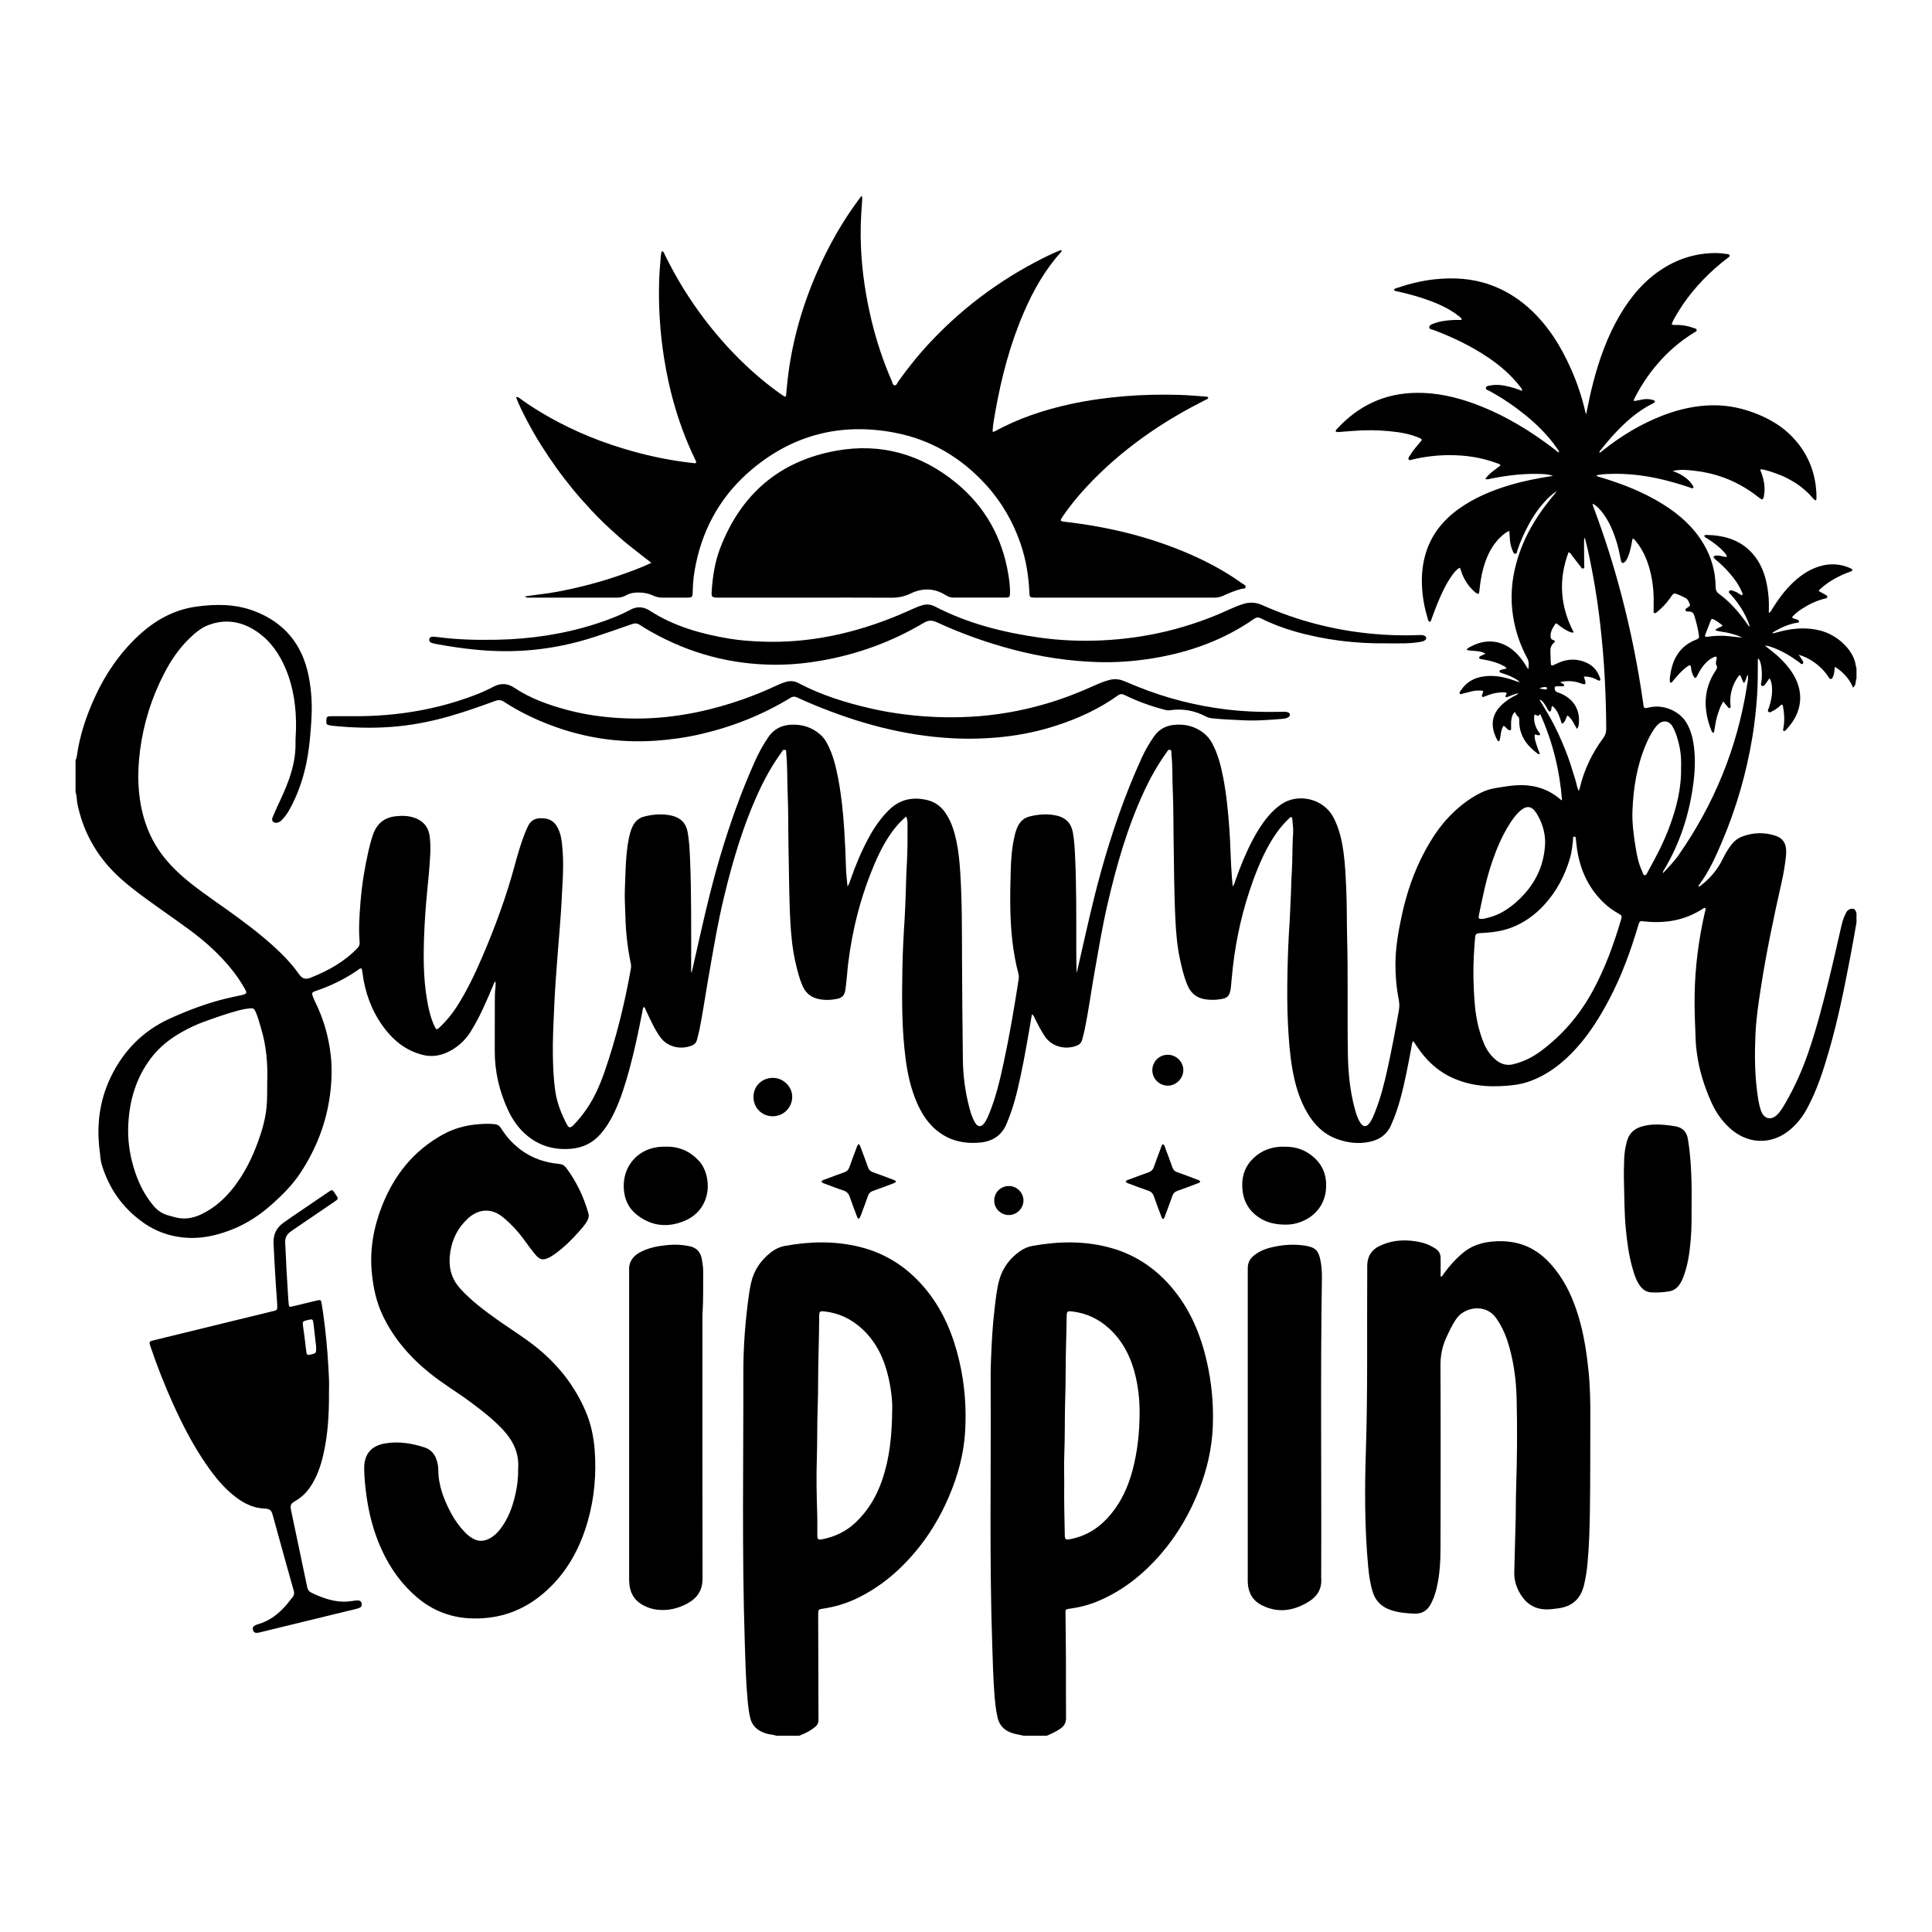 <?xml version="1.0" encoding="UTF-8"?>
<svg xmlns="http://www.w3.org/2000/svg" xmlns:xlink="http://www.w3.org/1999/xlink" version="1.1" id="Layer_1" x="0px" y="0px" width="2000px" height="2000px" viewBox="0 0 2000 2000" xml:space="preserve"> <g> <path fill-rule="evenodd" clip-rule="evenodd" d="M78.192,786.899c0.789-1.293,1.146-2.735,1.352-4.207 c2.981-21.644,9.924-42.083,19.025-61.829c10.915-23.678,25.496-44.806,44.591-62.669c17.088-15.986,36.755-27.026,60.223-30.257 c20.04-2.759,40.036-2.758,59.271,4.416c31.504,11.749,50.293,34.567,56.846,67.429c2.878,14.435,3.762,28.995,2.941,43.774 c-0.889,16.02-2.248,31.925-5.564,47.63c-3.52,16.642-9.152,32.515-17.474,47.384c-2.034,3.635-4.484,6.989-7.39,9.987 c-1.244,1.284-2.587,2.458-4.376,2.944c-1.821,0.494-3.611,0.402-4.986-0.976c-1.323-1.324-1.085-3.009-0.412-4.579 c1.577-3.678,3.147-7.361,4.837-10.987c4.329-9.27,8.685-18.521,12.075-28.197c4.297-12.266,7.06-24.776,6.77-37.871 c-0.103-4.735,0.425-9.483,0.51-14.211c0.382-21.388-2.303-42.329-10.632-62.226c-6.664-15.917-16.358-29.755-30.905-39.305 c-15.357-10.08-32.13-12.731-49.63-5.881c-7.552,2.957-13.681,8.29-19.449,13.868c-10.662,10.31-18.801,22.507-25.629,35.585 c-13.166,25.218-21.561,51.942-25.212,80.182c-1.565,12.101-2.221,24.233-1.532,36.382c1.521,26.956,8.994,51.924,25.876,73.49 c8.731,11.157,19.163,20.623,30.305,29.301c15.096,11.76,31.086,22.293,46.477,33.647c15.883,11.715,31.432,23.844,45.474,37.758 c6.423,6.363,12.448,13.109,17.649,20.559c3.599,5.156,6.743,6.314,12.623,3.969c18.055-7.2,34.848-16.451,48.393-30.801 c1.693-1.792,2.271-3.617,2.063-6.002c-1.202-13.787-0.215-27.533,0.883-41.281c1.433-17.913,4.279-35.597,8.254-53.113 c1.281-5.644,2.799-11.208,4.671-16.691c3.893-11.403,11.603-17.886,23.706-19.162c6.578-0.693,13.035-0.569,19.322,1.65 c8.898,3.141,14.327,9.326,15.628,18.73c0.915,6.609,0.935,13.248,0.575,19.953c-0.67,12.589-1.914,25.119-3.152,37.649 c-1.546,15.639-2.639,31.314-3.191,47.003c-0.905,25.669-0.583,51.302,5.383,76.513c1.332,5.646,3.125,11.14,5.639,16.367 c1.537,3.2,2.272,3.332,4.83,0.921c6.825-6.433,12.819-13.563,17.89-21.476c10.517-16.414,18.896-33.927,26.548-51.795 c13.14-30.694,24.71-61.958,33.422-94.234c3.014-11.162,6.219-22.28,10.4-33.077c1.121-2.898,2.369-5.763,3.781-8.53 c2.506-4.914,6.607-7.408,12.15-7.599c9.965-0.345,15.912,3.51,19.637,12.77c1.793,4.451,2.589,9.14,3.104,13.848 c1.512,13.891,1.412,27.815,0.486,41.743c-0.422,6.358-0.596,12.729-0.972,19.091c-1.151,19.53-2.92,39.007-4.42,58.508 c-1.263,16.396-2.468,32.8-3.174,49.242c-0.726,16.883-1.679,33.759-1.376,50.659c0.226,12.59,0.752,25.187,2.665,37.667 c1.797,11.719,6.189,22.55,11.585,33.006c2.16,4.185,3.629,4.511,6.989,1.211c5.192-5.102,9.637-10.859,13.764-16.857 c8.229-11.957,13.896-25.166,18.615-38.785c12.019-34.674,20.7-70.212,27.132-106.32c0.348-1.951,0.284-3.772-0.123-5.698 c-3.511-16.58-5.226-33.35-5.615-50.295c-0.205-8.741-0.874-17.48-0.487-26.222c0.776-17.604,0.627-35.288,4.133-52.681 c0.824-4.081,1.843-8.1,3.606-11.888c2.505-5.387,6.416-9.294,12.279-10.763c9.452-2.368,19.012-3.129,28.608-0.889 c9.163,2.139,14.743,7.816,16.406,17.169c1.69,9.513,2.102,19.15,2.495,28.767c1.452,35.863,1.086,71.748,1.112,107.628 c0.003,2.814,0,5.626,0,9.121c1.033-1.654,1.132-2.918,1.408-4.133c8.817-38.735,17.079-77.615,28.403-115.723 c10.06-33.847,21.785-67.118,36.291-99.352c3.897-8.663,8.419-16.996,13.813-24.847c5.837-8.497,14.017-12.477,24.135-12.833 c10.961-0.385,20.77,2.654,29.193,9.854c3.212,2.746,5.65,6.046,7.604,9.757c5.866,11.157,8.886,23.228,11.233,35.487 c3.377,17.637,5.225,35.462,6.365,53.376c0.847,13.314,1.496,26.63,1.845,39.968c0.159,6.05,0.967,12.082,1.549,18.963 c1.932-2.621,2.472-5.015,3.251-7.265c5.111-14.735,11.126-29.083,18.549-42.806c5.806-10.734,12.596-20.731,21.439-29.318 c11.186-10.86,24.304-13.436,39.024-10.031c8.177,1.892,14.522,6.501,19.216,13.427c6.287,9.276,9.344,19.795,11.549,30.589 c2.109,10.323,3.033,20.798,3.708,31.316c1.971,30.654,1.649,61.342,1.821,92.027c0.188,33.802,0.409,67.606,0.871,101.405 c0.235,17.244,2.503,34.277,7.04,50.96c1.323,4.872,2.859,9.676,5.438,14.063c2.947,5.013,6.513,5.169,9.945,0.404 c2.007-2.782,3.372-5.913,4.663-9.078c6.929-16.958,11.162-34.685,15.015-52.522c6.197-28.698,11.086-57.629,15.59-86.633 c0.326-2.096,0.354-4.069-0.19-6.138c-5.812-22.066-7.963-44.559-8.393-67.333c-0.249-13.345,0.045-26.67,0.434-39.988 c0.354-12.135,1.288-24.276,4.198-36.151c0.813-3.321,1.812-6.56,3.397-9.617c2.528-4.879,6.352-8.253,11.651-9.605 c9.441-2.409,19.006-3.155,28.604-0.91c9.155,2.141,14.683,7.799,16.425,17.154c1.64,8.78,2.032,17.67,2.419,26.543 c1.311,29.929,1.182,59.882,1.156,89.833c-0.011,9.784-0.003,19.569,0.427,29.436c1.178-5.143,2.365-10.285,3.537-15.43 c6.71-29.485,13.173-59.036,21.236-88.189c11.279-40.778,24.95-80.724,42.569-119.243c3.579-7.828,7.878-15.268,12.85-22.326 c4.844-6.875,11.548-10.677,19.675-11.671c11.304-1.381,21.813,0.97,31.081,7.951c4.11,3.098,7.211,6.982,9.596,11.512 c5.732,10.89,8.718,22.672,11.05,34.621c3.406,17.479,5.125,35.166,6.435,52.921c1.225,16.562,1.28,33.173,2.565,49.724 c0.25,3.231,0.584,6.456,0.951,10.522c1.783-2.557,2.25-4.858,3.007-6.996c4.988-14.138,10.667-27.981,17.641-41.268 c4.629-8.82,9.917-17.208,16.375-24.826c3.763-4.436,7.979-8.387,12.723-11.73c17.699-12.475,44.017-6.232,54.248,12.801 c6.064,11.282,8.862,23.541,10.626,36.07c1.817,12.928,2.288,25.959,2.895,38.994c0.766,16.453,0.458,32.909,0.892,49.356 c1.064,40.323,0.116,80.655,0.788,120.979c0.317,19.028,2.111,37.873,7.053,56.32c1.268,4.731,2.688,9.42,5.13,13.709 c3.499,6.141,7.376,6.156,11.199,0.083c1.906-3.029,3.247-6.327,4.57-9.63c5.921-14.78,9.783-30.164,13.194-45.665 c4.395-19.979,8.168-40.081,11.694-60.234c0.682-3.888,0.486-7.629-0.26-11.439c-2.399-12.26-3.445-24.627-3.331-37.132 c0.152-16.41,2.951-32.458,6.337-48.411c5.012-23.609,12.652-46.315,24.157-67.623c6.934-12.841,14.861-25.078,24.972-35.584 c9.684-10.06,20.579-18.81,33.26-25.015c4.682-2.291,9.604-3.816,14.781-4.672c7.608-1.257,15.229-2.651,22.912-2.982 c15.93-0.685,30.554,3.285,43.074,13.625c0.685,0.565,1.352,1.153,2.037,1.714c0.098,0.08,0.271,0.068,0.923,0.212 c-2.438-31.069-9.738-60.679-22.635-89.284c-1.054,1.284-1.604,2.576-3.483,1.475c-2.27-1.332-2.668-0.952-2.779,1.657 c-0.234,5.367,1.358,10.216,4.212,14.726c0.741,1.173,2.213,2.051,1.871,3.792c-1.833,1.194-3.408-0.759-5.435-0.287 c-0.515,3.53,0.713,6.865,1.708,10.168c1.001,3.322,2.382,6.529,3.584,9.75c-1.474,0.628-2.137-0.104-2.81-0.607 c-11.415-8.514-18.803-19.231-18.546-34.096c0.029-1.653-0.079-3.066-1.633-4.298c-1.188-0.942-1.796-2.613-2.916-4.358 c-2.651,2.559-3.358,5.686-3.72,8.856c-0.265,2.344-0.074,4.737-0.138,7.107c-0.028,0.988,0.412,2.243-0.719,2.818 c-1.305,0.663-2.178-0.485-3.123-1.144c-1.321-0.921-2.038-2.543-3.971-3.326c-3.37,4.768-2.631,10.716-4.331,15.819 c-1.626,0.477-1.961-0.729-2.408-1.568c-7.063-13.269-6.311-26.109,5.914-36.922c3.691-3.266,7.75-5.951,12.09-8.258 c1.274-0.679,2.746-1.064,4.133-2.62c-4.946,0.458-8.773,3.272-12.991,4.065c-0.659-1.21-0.255-1.831,0.112-2.475 c0.29-0.503,0.521-1.035,0.735-1.467c-0.636-1.397-1.8-1.109-2.769-1.154c-5.563-0.257-10.913,0.827-16.123,2.694 c-1.256,0.45-2.47,1.016-3.722,1.469c-0.929,0.335-1.978,1.163-2.839,0.121c-0.625-0.756-0.021-1.693,0.252-2.522 c0.093-0.281,0.25-0.541,0.339-0.822c0.784-2.465,0.639-2.742-2.062-2.841c-2.816-0.104-5.645-0.039-8.406,0.612 c-3.316,0.781-6.614,1.642-9.919,2.478c-1.109,0.281-2.178,1.06-3.413,0.255c-0.477-1.681,0.711-2.768,1.508-3.938 c6.967-10.231,17.192-14.181,29.027-14.543c9.768-0.299,19.088,2.204,28.206,5.51c1.089,0.396,2.162,0.836,3.415,0.973 c-1.647-2.057-3.93-3.215-6.148-4.447c-4.174-2.315-8.688-3.786-13.193-5.278c-0.696-0.23-1.516-0.435-1.629-1.302 c-0.151-1.151,0.834-1.522,1.635-1.754c1.796-0.521,3.638-0.878,5.571-1.327c-0.602-1.887-2.151-2.261-3.384-2.935 c-5.923-3.243-12.363-4.931-18.949-6.155c-1.313-0.244-2.633-0.441-3.938-0.716c-0.822-0.174-1.946-0.117-1.989-1.317 c-0.039-0.997,0.815-1.546,1.6-1.95c1.436-0.741,2.92-1.385,5.015-2.364c-6.319-3.806-13.208-2.142-19.65-3.874 c1.104-2.044,2.971-2.703,4.59-3.565c18.284-9.742,37.039-5.581,50.795,11.227c3.001,3.667,5.611,7.613,8.472,12.402 c0.804-4.528,0.829-8.03-1.09-11.591c-7.23-13.418-12.1-27.644-14.541-42.732c-3.085-19.071-1.7-37.824,3.48-56.35 c6.779-24.242,18.964-45.615,34.768-65.038c2.334-2.867,4.784-5.637,6.834-8.95c-1.949,1.548-3.981,3.005-5.836,4.66 c-9.402,8.392-16.733,18.408-22.739,29.421c-4.762,8.735-8.903,17.753-12.036,27.22c-0.467,1.413-0.292,3.805-2.367,3.739 c-1.732-0.055-2.208-2.199-2.844-3.654c-1.623-3.701-2.455-7.601-2.672-11.639c-0.143-2.621-0.341-5.238-0.546-8.33 c-3.102,1.15-5.231,2.926-7.334,4.745c-8.183,7.088-13.427,16.119-17.115,26.137c-3.609,9.802-5.438,20.001-6.489,30.358 c-0.043,0.442-0.032,0.891-0.093,1.331c-0.396,2.955-1.126,3.257-3.656,1.428c-0.956-0.692-1.853-1.486-2.697-2.314 c-5.605-5.485-9.783-11.88-12.241-19.357c-0.371-1.125-0.735-2.251-1.146-3.36c-0.096-0.252-0.385-0.431-0.781-0.854 c-3.208,1.906-5.496,4.774-7.635,7.753c-6.538,9.101-11.11,19.24-15.355,29.531c-2.035,4.93-3.767,9.985-5.676,14.969 c-0.512,1.341-0.684,2.897-1.991,3.847c-1.975-0.76-1.956-2.621-2.408-4.063c-2.535-8.084-4.236-16.365-5.153-24.779 c-1.506-13.813-0.982-27.498,2.871-40.966c5.809-20.294,18.187-35.689,35.199-47.692c16.063-11.334,33.94-18.742,52.667-24.296 c14.5-4.301,29.323-7.1,44.324-9.432c-3.341-1.147-6.77-1.658-10.277-1.842c-18.488-0.971-36.697,1.199-54.773,4.862 c-1.519,0.308-3.044,1.071-5.112,0.036c4.259-5.976,10.359-9.452,15.809-13.962c-1.039-1.671-2.771-1.803-4.196-2.335 c-15.747-5.879-32.086-8.238-48.841-8.207c-12.808,0.023-25.42,1.534-37.894,4.422c-1.335,0.309-3.059,1.575-4.118,0.084 c-0.974-1.371,0.418-2.781,1.146-4.026c2.782-4.762,6.373-8.918,9.954-13.075c3.3-3.827,3.302-3.834-1.516-5.827 c-6.904-2.856-14.151-4.422-21.503-5.431c-12.065-1.655-24.211-2.228-36.377-1.771c-6.807,0.255-13.597,0.932-20.396,1.386 c-2.297,0.153-4.626,0.738-6.828-0.058c-0.375-1.519,0.587-2.165,1.255-2.89c22.004-23.861,48.926-36.806,81.676-37.308 c21.564-0.331,42.097,4.377,62.077,11.887c30.104,11.314,57.246,27.856,82.586,47.496c1.035,0.803,1.872,1.922,3.676,2.298 c-0.236-1.8-1.364-2.95-2.207-4.165c-9.381-13.51-20.908-24.977-33.706-35.223c-11.485-9.196-23.641-17.385-36.593-24.388 c-1.344-0.726-3.657-1.104-3.395-2.998c0.28-2.024,2.646-2.155,4.305-2.498c6.688-1.384,13.27-0.382,19.793,1.211 c4.447,1.086,8.783,2.559,13.521,4.331c-0.18-2.19-1.385-3.311-2.303-4.491c-9.104-11.697-20.106-21.346-32.333-29.628 c-17.772-12.039-36.967-21.287-57.01-28.86c-1.722-0.65-4.582-0.61-4.618-2.756c-0.041-2.473,2.768-3.221,4.799-4.008 c6.58-2.55,13.528-3.209,20.492-3.633c2.646-0.161,5.313-0.026,8.249-0.026c-0.17-2.288-1.734-3.018-2.901-3.948 c-9.041-7.2-19.386-11.974-30.121-15.993c-10.574-3.958-21.446-6.88-32.436-9.406c-1.522-0.35-3.293-0.165-4.732-1.715 c0.776-1.641,2.479-1.806,3.903-2.284c12.545-4.209,25.345-7.349,38.52-8.74c19.388-2.047,38.479-0.958,57.046,5.592 c14.741,5.2,27.833,13.125,39.53,23.451c20.097,17.744,33.844,39.9,44.566,64.137c6.25,14.133,11.163,28.733,14.617,43.811 c0.161,0.704,0.422,1.386,0.882,2.865c2.283-11.613,4.537-22.415,7.329-33.094c6.405-24.487,14.878-48.164,27.812-70.048 c11.387-19.269,25.528-36.04,44.692-48.08c16.732-10.513,35.017-15.854,54.798-15.804c3.688,0.01,7.385,0.544,11.058,0.992 c1.065,0.13,2.601,0.074,2.845,1.592c0.191,1.197-0.983,1.731-1.787,2.334c-4.747,3.564-9.332,7.325-13.754,11.28 c-16.712,14.947-30.884,31.958-41.779,51.612c-0.862,1.553-1.608,3.171-2.34,4.791c-0.16,0.353-0.023,0.839-0.023,1.471 c2.154,0.651,4.379,0.328,6.549,0.381c5.551,0.133,10.885,1.276,16.063,3.188c1.18,0.434,2.912,0.519,2.978,2.191 c0.054,1.361-1.435,1.753-2.416,2.35c-11.977,7.294-22.763,16.066-32.416,26.22c-11.62,12.224-21.216,25.9-28.964,40.873 c-0.585,1.132-1.55,2.206-1.117,4.01c3.15-0.602,6.296-1.217,9.448-1.802c3.419-0.635,6.797-0.326,10.128,0.578 c0.846,0.229,1.87,0.513,2.05,1.463c0.199,1.047-0.803,1.473-1.574,1.894c-2.34,1.28-4.74,2.457-7.036,3.814 c-14.204,8.402-25.951,19.671-36.854,31.882c-3.849,4.309-7.411,8.873-11.098,13.326c-0.454,0.548-0.908,1.109-0.863,2.16 c1.742-0.292,2.638-1.552,3.733-2.414c19.102-15.044,39.647-27.584,62.45-36.264c16.352-6.225,33.238-10.058,50.731-10.332 c16.807-0.263,32.958,3.37,48.459,9.896c12.711,5.351,24.279,12.471,33.926,22.389c15.624,16.065,23.976,35.399,25.293,57.765 c0.121,2.066,0.15,4.14,0.14,6.208c-0.004,0.713-0.04,1.496-0.919,2.314c-3.051-1.935-4.938-5.164-7.563-7.595 c-2.726-2.523-5.518-4.952-8.459-7.208c-2.946-2.259-6.099-4.203-9.32-6.047c-3.354-1.919-6.774-3.692-10.365-5.11 c-3.442-1.36-6.912-2.673-10.43-3.831c-3.481-1.146-7.011-2.184-10.624-2.611c-0.879,1.493,0.176,2.441,0.55,3.479 c2.816,7.786,4.312,15.714,2.74,23.995c-0.165,0.869-0.327,1.752-0.631,2.577c-0.457,1.241-1.373,1.508-2.462,0.788 c-1.111-0.735-2.18-1.539-3.232-2.359c-18.913-14.755-40.253-23.812-64.062-26.657c-7.691-0.918-15.51-2.037-24.157,0.035 c5.81,1.987,10.456,4.485,14.609,7.875c2.566,2.096,4.57,4.635,6.366,7.371c0.407,0.619,0.893,1.364,0.462,2.057 c-0.613,0.985-1.595,0.495-2.39,0.211c-6.565-2.344-13.242-4.338-19.954-6.209c-21.997-6.133-44.35-9.353-67.241-8.184 c-3.552,0.182-7.063,0.508-11.042,1.413c1.503,1.386,3.089,1.553,4.546,1.991c22.81,6.84,44.869,15.435,65.11,28.18 c16.903,10.642,31.546,23.639,41.762,41.088c7.957,13.591,12.148,28.283,12.287,44.036c0.029,3.27,0.914,5.476,3.633,7.461 c11.26,8.219,20.234,18.656,28.303,29.922c0.856,1.196,1.678,2.416,2.783,4.012c0.607-1.397-0.003-2.25-0.299-3.071 c-4.035-11.181-10.527-20.857-18.223-29.808c-1.007-1.17-3.257-2.353-2.271-3.878c1.218-1.884,3.488-0.606,5.27-0.053 c2.967,0.921,5.332,3.075,8.024,4.345c1.285-1.205,0.505-2.146,0.148-3.042c-3.349-8.406-8.818-15.409-14.794-22.041 c-3.473-3.855-7.188-7.486-11.235-10.758c-1.036-0.836-2.041-1.734-2.931-2.718c-0.954-1.054-0.548-1.93,0.702-2.36 c1.892-0.651,3.799-0.302,5.713,0.006c2.143,0.345,4.22,1.235,6.756,1.145c-0.285-2.747-2.059-4.2-3.483-5.736 c-4.871-5.252-10.662-9.391-16.617-13.321c-1.17-0.771-2.795-1.113-3.201-2.748c0.35-0.923,1.117-1.032,1.845-1.02 c18.448,0.332,35.255,4.917,48.031,19.253c8.753,9.823,13.151,21.705,15.329,34.503c1.271,7.47,1.908,14.993,1.62,22.58 c-0.048,1.314-0.007,2.632-0.007,4.402c2.049-0.928,2.509-2.568,3.315-3.852c6.321-10.083,13.273-19.684,21.988-27.854 c8.887-8.33,18.85-14.839,30.98-17.504c7.86-1.727,15.606-1.386,23.255,1.055c1.689,0.539,3.339,1.231,4.945,1.981 c0.871,0.406,2.18,0.683,1.909,2.067c-0.195,1.008-1.286,1.126-2.094,1.41c-10.438,3.681-20.079,8.807-28.675,15.821 c-1.146,0.935-2.226,1.954-3.287,2.986c-0.286,0.277-0.384,0.747-0.635,1.269c2.387,1.314,4.723,2.542,6.993,3.88 c0.864,0.51,2.003,1.137,1.797,2.316c-0.252,1.439-1.754,1.414-2.837,1.684c-8.293,2.07-15.893,5.681-23.048,10.282 c-3.501,2.252-6.782,4.789-9.687,7.785c-0.413,0.424-0.822,0.867-0.654,1.654c1.28,1.272,3.261,1.017,4.79,1.87 c0.896,0.5,2.209,0.802,2.135,1.984c-0.081,1.305-1.454,1.237-2.446,1.408c-8.457,1.459-16.126,4.914-23.446,9.25 c-0.494,0.294-0.946,0.662-1.714,1.206c1.211,0.842,2.108,0.179,2.952-0.065c10.021-2.897,20.182-4.771,30.674-4.544 c14.943,0.322,28.293,4.853,39.325,15.154c7.083,6.612,12.368,14.37,13.675,24.304c0.072,0.57,0.337,1.114,0.515,1.67 c0,3.559,0,7.118,0,10.677c-1.293,2.915-0.024,6.798-3.59,9.444c-3.843-9.313-10.105-16.063-18.731-21.553 c-0.771,3.627-0.438,6.676-1.679,9.384c-0.595,1.296-0.823,3.13-2.58,3.238c-1.523,0.094-2.037-1.552-2.759-2.616 c-4.216-6.222-9.498-11.379-15.737-15.521c-4.352-2.889-8.973-5.279-14.743-6.946c1.487,2.211,2.585,3.612,3.42,5.155 c0.677,1.245,2.024,2.901,0.842,4.033c-1.412,1.355-2.594-0.582-3.679-1.375c-8.538-6.24-17.522-11.668-27.487-15.334 c-2.334-0.857-4.652-1.796-8.093-1.963c2.095,1.648,3.549,2.813,5.025,3.953c8.373,6.468,16.01,13.649,22.111,22.375 c14.139,20.229,12.027,42.198-4.208,59.732c-0.956,1.033-1.759,2.404-3.498,2.54c-0.998-1.469-0.316-2.919-0.093-4.306 c1.139-7.115,0.792-14.184-0.582-21.222c-0.154-0.8-0.203-1.842-1.661-2.063c-2.521,2.488-5.299,4.955-8.702,6.49 c-1.527,0.689-3.298,2.455-4.82,0.949c-1.249-1.236,0.266-3.051,0.742-4.533c2.148-6.69,3.51-13.487,3.062-20.549 c-0.203-3.202-0.621-6.374-2.599-9.585c-1.556,2.22-2.759,4.067-4.1,5.808c-0.891,1.153-1.959,2.708-3.56,2.134 c-1.843-0.662-1.061-2.541-0.841-3.911c0.682-4.28,0.721-8.587,0.371-12.866c-0.333-4.029-0.887-8.088-3.408-11.802 c-0.871,1.472-0.534,2.666-0.543,3.807c-0.091,11.411,0.038,22.812-0.74,34.226c-0.999,14.657-2.541,29.238-4.948,43.712 c-6.157,37.008-16.431,72.853-31.078,107.407c-6.717,15.844-13.65,31.596-24.106,45.47c-0.34,0.452-0.72,0.939-0.446,1.599 c0.259,0,0.583,0.1,0.774-0.018c0.758-0.46,1.51-0.945,2.204-1.495c9.2-7.282,16.646-16.015,21.801-26.602 c2.604-5.35,5.541-10.472,9.221-15.173c3.007-3.841,6.705-6.78,11.231-8.458c11.204-4.15,22.631-4.565,34.005-0.886 c7.924,2.564,11.383,7.801,11.397,16.087c0,1.629-0.027,3.269-0.198,4.886c-0.948,9-2.386,17.924-4.382,26.751 c-8.273,36.582-15.997,73.271-21.705,110.358c-2.435,15.825-4.826,31.682-5.505,47.675c-0.824,19.402-0.864,38.839,1.612,58.172 c0.885,6.909,1.747,13.845,4.003,20.476c3.113,9.153,10.809,10.875,17.448,3.961c3.212-3.344,5.512-7.35,7.823-11.319 c9.657-16.584,17.432-34.039,23.694-52.158c8.48-24.546,14.974-49.675,21.22-74.853c4.744-19.131,8.931-38.401,13.405-57.601 c1.046-4.49,2.607-8.808,4.765-12.898c1.385-2.622,3.594-3.895,6.513-3.851c2.932,0.042,3.323,2.499,4.111,4.543 c0,3.263,0,6.524,0,9.788c-1.986,11.076-3.865,22.173-5.979,33.226c-6.317,33.052-12.829,66.063-22.172,98.438 c-6.048,20.969-12.605,41.725-23.124,61.005c-4.822,8.842-10.905,16.573-18.824,22.821c-19.057,15.034-43.357,13.782-61.584-3.207 c-7.921-7.379-14.005-16.15-18.411-25.966c-7.438-16.575-12.872-33.788-15.208-51.881c-0.437-3.379-0.94-6.769-1.067-10.165 c-0.612-16.443-1.465-32.875-1.194-49.346c0.479-28.865,4.109-57.32,10.573-85.437c0.321-1.405,1.078-2.781,0.608-4.542 c-1.627-0.526-2.713,0.758-3.84,1.464c-10.873,6.789-22.656,10.968-35.383,12.404c-7.826,0.884-15.689,0.896-23.52,0.014 c-5.412-0.61-5.361-0.73-6.975,4.689c-7.762,26.053-17,51.54-29.703,75.638c-9.354,17.747-19.853,34.802-33.265,49.824 c-14.41,16.139-30.965,29.336-51.898,36.223c-6.681,2.198-13.576,3.06-20.521,3.652c-21.193,1.808-41.734-0.18-60.982-10.216 c-13.521-7.049-23.836-17.437-32.227-29.949c-1.235-1.845-2.487-3.679-3.746-5.507c-0.072-0.105-0.261-0.127-0.711-0.332 c-1.078,1.752-1.124,3.82-1.486,5.745c-3.399,18.063-6.702,36.15-11.549,53.902c-2.58,9.446-5.741,18.663-9.808,27.619 c-4.492,9.895-12.399,14.877-22.477,16.934c-11.482,2.344-22.741,0.877-33.662-3.145c-13.429-4.946-22.912-14.505-30.099-26.521 c-8.34-13.941-12.788-29.299-15.613-45.149c-2.709-15.195-3.803-30.557-4.623-45.968c-1.013-18.974-0.911-37.946-0.511-56.914 c0.354-16.884,1.04-33.77,2.22-50.627c0.466-6.651,0.474-13.323,0.917-19.986c0.657-9.905,0.543-19.861,1.235-29.761 c0.972-13.913,0.406-27.866,1.446-41.769c0.356-4.762-0.567-9.461-0.838-14.193c-0.051-0.868-0.117-1.918-1.15-2.176 c-1.006-0.252-1.551,0.703-2.176,1.294c-4.75,4.499-9.043,9.388-12.819,14.743c-10.784,15.29-18.144,32.274-24.507,49.725 c-10.609,29.104-17.471,59.1-20.96,89.866c-0.752,6.625-1.282,13.273-1.921,19.911c-0.071,0.737-0.147,1.476-0.267,2.207 c-1.239,7.673-3.336,9.677-11.133,10.826c-4.723,0.697-9.401,0.739-14.166,0.152c-9.457-1.164-15.849-6.123-19.488-14.79 c-3.636-8.653-5.762-17.763-7.74-26.885c-2.833-13.068-3.943-26.352-4.645-39.693c-1.507-28.733-1.431-57.492-1.958-86.244 c-0.295-16.156-0.059-32.33-0.828-48.463c-0.598-12.586-0.06-25.21-1.399-37.759c-0.176-1.652,0.604-4.087-1.574-4.594 c-2.005-0.467-2.8,1.881-3.79,3.246c-9.005,12.403-16.409,25.738-22.868,39.616c-17.548,37.712-28.816,77.461-38.131,117.834 c-5.4,23.408-9.25,47.116-13.446,70.755c-3.395,19.115-5.948,38.375-9.823,57.406c-0.769,3.771-1.81,7.489-2.754,11.225 c-0.788,3.125-2.793,5.098-5.786,6.24c-12.24,4.672-25.955,0.663-32.815-9.61c-3.967-5.94-7.201-12.268-10.379-18.639 c-0.689-1.383-1.025-3.067-3.054-4.236c-0.767,4.522-1.457,8.697-2.183,12.866c-4.144,23.803-8.223,47.622-14.188,71.058 c-2.561,10.063-5.87,19.872-9.895,29.478c-5.193,12.394-14.989,18.209-27.583,19.355c-17.868,1.623-34.248-2.631-47.66-15.21 c-7.778-7.296-13.269-16.282-17.509-26.034c-6.263-14.403-9.641-29.553-11.679-45.049c-4.058-30.823-3.94-61.81-3.409-92.794 c0.295-17.332,1.202-34.652,2.306-51.958c0.501-7.836,0.751-15.691,1.054-23.539c0.427-11.109,0.57-22.233,1.249-33.325 c0.835-13.632,0.757-27.264,0.731-40.902c-0.003-2.738,0.129-5.576-1.452-8.758c-4.079,3.631-7.594,7.142-10.756,11.012 c-9.09,11.128-15.733,23.707-21.378,36.813c-14.343,33.31-23.403,68.044-27.825,104.031c-1.156,9.411-1.539,18.894-3.049,28.279 c-0.813,5.058-3.459,7.635-8.168,8.604c-6.759,1.394-13.517,1.625-20.285,0.025c-7.853-1.855-12.984-6.793-16.069-14.069 c-3.081-7.267-4.945-14.911-6.75-22.552c-3.354-14.18-4.762-28.607-5.563-43.145c-1.414-25.621-1.334-51.267-1.9-76.902 c-0.405-18.381-0.063-36.776-0.862-55.137c-0.604-13.919-0.15-27.874-1.457-41.763c-0.145-1.525,0.521-3.707-1.471-4.243 c-1.871-0.504-2.698,1.526-3.611,2.781c-9.798,13.492-17.769,28.045-24.631,43.207c-15.16,33.499-25.543,68.568-34.227,104.208 c-7.235,29.697-12.105,59.847-17.38,89.914c-2.817,16.053-5.08,32.207-8.255,48.202c-0.783,3.921-1.864,7.783-2.791,11.675 c-0.755,3.144-2.693,5.148-5.696,6.308c-11.601,4.477-25.001,1.352-32.321-8.761c-6.125-8.458-10.263-18.01-14.688-27.396 c-0.621-1.317-0.86-2.851-2.377-4.048c-1.339,1.711-1.299,3.791-1.665,5.667c-3.883,19.939-8.021,39.823-13.4,59.417 c-4.202,15.302-8.848,30.474-15.776,44.829c-3.818,7.91-8.345,15.334-14.185,21.97c-7.966,9.053-17.999,13.886-29.849,14.999 c-16.805,1.576-32.116-2.397-45.374-13.098c-9.06-7.311-15.581-16.668-20.433-27.139c-8.976-19.366-13.699-39.726-13.64-61.136 c0.048-17.054,0.017-34.106,0.077-51.159c0.019-4.888,0.025-9.781,0.664-14.654c0.245-1.854,0.038-3.769,0.038-6.002 c-1.501,0.926-1.684,2.309-2.166,3.454c-6.973,16.533-13.899,33.086-23.459,48.368c-6.155,9.836-14.473,17.208-25.067,21.915 c-8.105,3.601-16.445,4.469-25.171,2.187c-17.537-4.586-30.511-15.341-40.839-29.718c-11.855-16.502-18.459-35.041-21.005-55.109 c-0.148-1.172-0.321-2.345-0.575-3.499c-0.087-0.396-0.451-0.729-0.676-1.075c-1.578-0.149-2.511,0.956-3.564,1.693 c-13.222,9.246-27.586,16.199-42.828,21.397c-0.701,0.239-1.417,0.451-2.093,0.75c-2.446,1.086-2.833,1.832-1.894,4.525 c0.778,2.236,1.715,4.431,2.762,6.554c8.553,17.33,13.8,35.618,15.977,54.8c1.579,13.926,1.044,27.819-0.812,41.677 c-3.906,29.177-14.438,55.852-30.591,80.357c-7.898,11.979-17.926,22.099-28.524,31.634c-12.427,11.178-26.097,20.47-41.744,26.708 c-13.07,5.211-26.533,8.771-40.604,8.916c-18.734,0.192-36.219-4.939-51.534-15.695c-21.449-15.061-35.875-35.474-43.359-60.685 c-1.19-4.016-1.252-8.191-1.815-12.298c-3.709-26.962-0.614-53.018,11.208-77.657c13.16-27.429,33.317-48.026,61.208-60.729 c19.064-8.683,38.618-15.999,59.008-20.94c5.185-1.257,10.439-2.216,15.632-3.443c5.167-1.221,5.492-2.029,2.977-6.516 c-8.724-15.54-20.233-28.806-33.115-41.016c-15.899-15.069-34.102-27.102-51.824-39.771 c-14.837-10.606-29.818-20.998-43.456-33.185c-23.316-20.837-38.369-46.435-44.822-77.058c-0.885-4.197-0.523-8.589-2-12.691 C78.192,808.847,78.192,797.873,78.192,786.899z M276.623,1119.903c0.684-18.938-0.931-37.605-6.486-55.814 c-1.729-5.664-3.134-11.439-5.597-16.856c-1.461-3.221-2.42-3.706-5.863-3.39c-3.401,0.313-6.748,0.879-10.061,1.731 c-12.935,3.323-25.487,7.815-38.021,12.366c-7.396,2.685-14.467,6.111-21.361,9.883c-12.89,7.055-24.279,16.043-33.141,27.798 c-15.412,20.445-22.189,43.98-23.329,69.253c-0.658,14.603,1.285,28.989,5.404,43.024c4.339,14.784,10.765,28.53,20.804,40.402 c3.932,4.65,8.722,7.979,14.583,9.696c2.415,0.708,4.857,1.331,7.282,2.008c9.441,2.634,18.439,1.304,27.208-2.822 c14.159-6.664,25.344-16.846,34.71-29.162c10.681-14.043,18.416-29.69,24.4-46.206c4.296-11.854,7.775-23.938,8.869-36.605 C276.753,1136.778,276.531,1128.335,276.623,1119.903z M1525.267,1011.469c0.17,6.494,0.443,18.193,1.587,29.852 c1.326,13.5,4.179,26.645,9.454,39.177c2.74,6.508,6.782,12.191,12.229,16.723c5.294,4.408,11.262,6.182,18.219,4.443 c10.528-2.633,20.016-7.354,28.646-13.804c21.944-16.396,39.434-36.744,52.648-60.672c13.103-23.727,22.346-49.052,29.994-74.987 c1.205-4.086,1.072-4.403-2.876-6.652c-5.439-3.095-10.472-6.7-14.999-11.042c-15.96-15.308-24.494-34.284-27.696-55.897 c-0.457-3.074-0.671-6.183-1.036-9.271c-0.15-1.268,0.121-3.153-1.559-3.246c-1.96-0.109-1.289,1.872-1.515,3.046 c-0.11,0.576-0.034,1.186-0.102,1.774c-0.633,5.595-1.226,11.194-2.782,16.638c-5.344,18.684-14.136,35.451-27.444,49.748 c-9.543,10.253-20.648,18.165-33.826,23.101c-10.277,3.849-20.992,5.025-31.832,5.558c-4.391,0.216-5.054,0.861-5.415,5.247 C1526.003,982.869,1525.117,994.541,1525.267,1011.469z M1648.966,521.411c-0.128,0.668-0.289,0.979-0.216,1.217 c0.35,1.13,0.74,2.25,1.16,3.357c11.049,29.285,20.469,59.091,28.433,89.356c9.702,36.869,17.18,74.19,22.587,111.927 c0.863,6.014,0.02,6.566,7.063,4.934c13.556-3.139,30.606,3.524,38.012,16.301c3.627,6.253,5.761,12.997,6.915,20.063 c2.233,13.707,1.934,27.411,0.202,41.179c-4.05,32.184-13.638,62.461-30.322,90.383c-0.568,0.949-1.4,1.828-1.319,3.862 c5.824-6.418,11.509-12.072,16.071-18.609c36.898-52.882,60.788-111.07,70.81-174.842c0.604-3.837,1.628-7.707,1.032-12.059 c-2.12,2.661-1.603,6.24-4.078,8.482c-2.385-2.435-2-5.881-4.118-8.129c-0.514,0.316-0.985,0.458-1.217,0.775 c-0.958,1.315-1.919,2.639-2.744,4.039c-4.907,8.321-6.771,17.31-5.822,26.906c0.084,0.844,0.483,1.894-0.527,2.387 c-0.99,0.484-1.672-0.397-2.222-1.023c-1.535-1.748-2.976-3.58-4.776-5.773c-3.143,5.096-4.842,10.392-6.448,15.748 c-1.637,5.452-1.979,11.204-3.369,16.803c-0.842-0.334-1.222-0.363-1.35-0.558c-0.483-0.737-0.989-1.488-1.302-2.305 c-8.183-21.263-8.443-41.956,4.581-61.637c1.174-1.778,2.214-3.2,0.823-5.543c-0.945-1.593-0.343-3.769-0.002-5.679 c0.175-0.986,0.885-2.144-0.109-2.911c-1.128-0.871-2.273,0.071-3.293,0.562c-2.419,1.163-4.576,2.721-6.533,4.569 c-3.827,3.611-6.656,7.931-9.05,12.569c-0.542,1.053-1.023,2.146-1.652,3.146c-0.748,1.191-1.705,1.146-2.438,0.01 c-1.713-2.65-2.771-5.527-3.041-8.718c-0.346-4.123-0.985-4.386-4.392-2.012c-0.849,0.592-1.644,1.266-2.433,1.938 c-4.193,3.568-7.779,7.714-11.353,11.878c-0.909,1.06-1.443,2.636-3.063,2.711c-0.803-0.4-0.833-1.002-0.876-1.586 c-0.218-2.992,0.354-5.92,0.872-8.83c2.816-15.776,10.486-27.857,25.981-33.975c3.371-1.331,3.68-1.877,3.17-5.302 c-1.003-6.755-2.668-13.358-4.719-19.875c-0.813-2.584-2.252-4.013-5.072-4.063c-1.415-0.025-3.427,0.29-3.952-1.294 c-0.566-1.711,1.514-2.244,2.555-3.189c0.326-0.297,0.723-0.518,1.069-0.794c0.757-0.604,1.176-1.341,0.77-2.323 c-1.073-2.602-1.979-5.326-4.815-6.659c-2.011-0.945-3.987-1.966-6.029-2.836c-5.719-2.435-5.728-2.411-9.107,2.526 c-0.25,0.367-0.493,0.739-0.755,1.099c-3.766,5.184-8.078,9.852-13.115,13.829c-0.792,0.626-1.577,1.657-2.681,1.217 c-1.42-0.567-0.931-2.019-0.951-3.139c-0.041-2.371-0.005-4.744,0.047-7.115c0.284-12.685-1.153-25.15-4.744-37.338 c-2.834-9.619-7.045-18.555-13.388-26.395c-0.968-1.194-1.75-2.709-3.695-3.085c-0.412,2.114-0.77,3.998-1.145,5.879 c-0.898,4.51-1.915,8.988-3.706,13.25c-0.812,1.928-1.757,3.786-3.384,5.155c-1.78,1.494-2.937,1.186-3.655-0.951 c-0.281-0.834-0.35-1.739-0.523-2.611c-1.213-6.107-2.498-12.199-4.382-18.142c-3.605-11.375-8.241-22.233-15.98-31.518 C1654.899,525.825,1652.272,523.359,1648.966,521.411z M1629.173,654.739c-2.839,0.354-4.219-0.647-5.679-1.305 c-3.954-1.78-7.422-4.316-10.763-7.04c-0.955-0.778-1.979-1.629-2.961-0.111c-2.504,3.879-4.943,7.777-4.568,12.723 c0.123,1.6,0.401,2.7,2.176,3.37c2.776,1.047,2.903,1.428,0.798,3.458c-2.729,2.632-3.456,5.691-3.198,9.274 c0.203,2.807,0.154,5.632,0.256,8.447c0.229,6.33,0.314,6.373,5.796,3.66c1.193-0.591,2.404-1.163,3.642-1.657 c9.44-3.763,18.836-3.657,28.052,0.659c6.805,3.186,11.205,8.598,13.606,15.671c0.281,0.832,0.674,1.814-0.146,2.48 c-0.82,0.667-1.669,0-2.441-0.381c-0.798-0.392-1.548-0.886-2.36-1.239c-3.672-1.597-7.473-2.559-11.837-2.393 c0.622,1.984,1.28,3.618,1.627,5.316c0.481,2.37-0.3,3.072-2.575,2.452c-1.571-0.428-3.081-1.075-4.646-1.533 c-6.044-1.77-12.117-2.005-18.86-0.435c1.423,0.835,2.328,1.303,3.162,1.874c0.593,0.406,1.276,0.898,0.887,1.789 c-0.272,0.63-0.93,0.658-1.514,0.657c-2.077,0-4.153-0.075-6.226-0.032c-1.706,0.035-2.326,0.935-2.003,2.644 c0.333,1.747,1.089,2.985,2.892,3.553c1.549,0.488,3.066,1.118,4.546,1.802c12.305,5.706,18.633,16.288,17.669,29.617 c-0.153,2.124-0.217,4.351-2.033,6.524c-3.103-5.008-5.017-10.414-9.839-13.944c-1.919,2.95-1.879,6.908-5.824,8.648 c-2.321-6.754-3.889-13.787-9.937-18.596c-1.127,1.61-0.648,3.051-1.111,4.261c-0.263,0.69-0.484,1.476-1.313,1.619 c-0.876,0.151-1.324-0.548-1.674-1.202c-1.393-2.621-2.793-5.24-4.635-7.578c-1.02-1.296-1.832-2.931-4.492-3.468 c2.568,4.245,4.808,7.858,6.956,11.524c2.174,3.708,4.334,7.429,6.358,11.22c2.021,3.792,3.937,7.646,5.773,11.531 c1.774,3.751,3.451,7.551,5.06,11.375c1.666,3.962,3.273,7.951,4.767,11.98c1.493,4.03,2.866,8.106,4.194,12.194 c1.332,4.087,2.437,8.247,3.823,12.313c1.327,3.894,1.609,8.144,3.867,12.485c0.526-1.887,0.875-3.01,1.153-4.151 c4.542-18.544,12.726-35.383,24.031-50.698c2.145-2.907,3.142-5.79,3.136-9.391c-0.033-17.939-0.629-35.852-1.577-53.766 c-0.949-17.914-2.518-35.759-4.518-53.581c-2.931-26.092-7.193-51.956-12.847-77.592c-0.979-4.442-2.152-8.841-3.235-13.26 c-0.803,1.769-0.814,3.462-0.802,5.156c0.063,7.561,0.158,15.123,0.18,22.684c0.004,1.415,0.668,3.476-0.771,4.065 c-1.874,0.768-2.631-1.499-3.573-2.651c-2.908-3.556-5.592-7.291-8.439-10.897c-0.872-1.104-1.355-2.661-3.432-3.192 C1613.144,600.072,1614.944,627.618,1629.173,654.739z M1740.236,794.204c0.374-8.452-0.453-17.729-2.927-26.803 c-1.557-5.721-3.336-11.407-6.614-16.427c-3.035-4.646-8.784-5.488-13.15-2.058c-1.995,1.566-3.603,3.507-5.056,5.583 c-3.413,4.883-6.067,10.174-8.419,15.626c-9.525,22.102-13.23,45.433-14.161,69.258c-0.48,12.309,1.176,24.538,3.094,36.693 c1.407,8.938,3.086,17.822,7.025,26.078c0.673,1.41,0.737,3.689,2.549,3.835c1.808,0.146,2.369-2.028,3.127-3.383 c8.46-15.144,16.522-30.488,22.549-46.802C1735.483,836.226,1740.704,816.24,1740.236,794.204z M1599.538,871.885 c-0.09-10.281-3.024-20.434-8.779-29.682c-5.126-8.238-10.503-8.791-17.767-2.191c-3.984,3.619-7.081,7.947-9.962,12.458 c-7.784,12.19-13.424,25.365-18.15,38.984c-6.334,18.255-10.056,37.149-13.928,56.009c-0.681,3.318-0.053,3.956,3.374,3.784 c0.884-0.043,1.77-0.187,2.634-0.375c7.436-1.612,14.459-4.18,20.959-8.278c7.716-4.87,14.492-10.787,20.511-17.579 C1591.692,910.048,1598.919,892.623,1599.538,871.885z M1803.674,660.058c-5.137-2.543-9.705-3.627-14.261-4.818 c-4.432-1.159-9.16-1.14-13.84-2.88c2.169-2.862,5.615-2.407,7.695-4.911c-2.95-2.378-5.847-4.386-8.942-6.078 c-2.089-1.141-2.634-0.869-3.586,1.531c-1.8,4.538-3.558,9.093-5.271,13.664c-0.894,2.389-0.448,2.966,2.118,2.609 c7.201-1.003,14.408-1.43,21.662-0.637C1793.727,659.027,1798.209,659.484,1803.674,660.058z M1593.689,712.789 c2.271,0.354,3.965,0.673,5.674,0.861c0.815,0.089,2.037,0.296,2.084-0.903c0.05-1.274-1.103-1.706-2.203-1.553 C1597.554,711.429,1595.739,711.346,1593.689,712.789z"></path> <path fill-rule="evenodd" clip-rule="evenodd" d="M892.336,203.206c0.434,2.367,0.167,4.737-0.03,7.096 c-1.285,15.372-1.744,30.722-1.026,46.176c1.191,25.73,5.033,51.014,11.091,75.988c5.146,21.221,12.029,41.885,20.778,61.905 c0.738,1.689,1.015,4.372,3.034,4.534c2.018,0.162,2.63-2.484,3.701-3.99c10.332-14.517,21.486-28.347,33.719-41.322 c36.024-38.213,77.879-68.361,125.304-90.83c2.939-1.393,5.993-2.546,9.012-3.777c0.211-0.087,0.542,0.115,0.835,0.188 c0.679,1.06-0.236,1.636-0.776,2.234c-16.487,18.28-28.349,39.413-38.051,61.857c-14.133,32.707-23.179,66.898-29.382,101.896 c-1.265,7.128-2.637,14.254-3.054,21.34c0.873,0.952,1.554,0.412,2.146,0.087c24.663-13.49,51.031-22.269,78.39-28.247 c18.412-4.024,37.036-6.573,55.825-8.158c18.943-1.598,37.902-1.931,56.874-1.409c9.029,0.248,18.04,1.114,27.059,1.724 c1.013,0.068,2.1,0.035,3.036,1.15c-0.476,1.734-2.255,1.985-3.569,2.653c-19.464,9.873-38.345,20.723-56.345,33.089 c-21.201,14.568-40.987,30.845-59.029,49.181c-11.662,11.852-22.498,24.433-31.869,38.213c-2.962,4.36-2.711,4.78,2.522,5.382 c45.341,5.223,89.266,15.864,131.13,34.361c18.36,8.113,35.865,17.754,52.219,29.43c1.41,1.008,3.75,1.795,3.595,3.603 c-0.19,2.22-2.827,1.636-4.394,2.045c-6.637,1.734-12.918,4.38-19.119,7.219c-2.914,1.335-5.861,1.869-9.036,1.867 c-61.393-0.031-122.787-0.022-184.181-0.023c-0.74,0-1.484,0.013-2.222-0.019c-4.346-0.189-4.725-0.589-4.911-4.966 c-0.732-17.272-3.441-34.191-9.035-50.597c-7.853-23.048-19.833-43.643-36.3-61.634c-25.647-28.025-56.936-46.478-94.232-53.566 c-54.957-10.444-104.597,1.842-147.628,37.961c-30.572,25.661-49.787,58.425-57.972,97.542c-1.977,9.44-3.236,18.993-3.346,28.665 c-0.009,0.741-0.005,1.484-0.06,2.223c-0.266,3.708-0.768,4.209-4.63,4.362c-2.072,0.081-4.152,0.029-6.228,0.029 c-6.525,0.002-13.052-0.074-19.575,0.03c-3.629,0.058-7.02-0.526-10.336-2.092c-4.892-2.31-10.101-3.265-15.539-3.255 c-4.545,0.008-8.85,0.72-12.822,3.015c-3.041,1.757-6.321,2.331-9.818,2.326c-29.954-0.044-59.91-0.018-89.866-0.047 c-1.406-0.001-2.945,0.447-4.902-1.225c11.564-1.835,22.654-2.759,33.558-4.841c11.073-2.114,22.069-4.533,32.97-7.407 c10.899-2.875,21.687-6.127,32.325-9.845c10.597-3.703,21.158-7.519,32.135-12.655c-7.932-6.195-15.276-11.839-22.52-17.607 c-7.31-5.821-14.259-12.061-21.113-18.413c-6.747-6.253-13.241-12.744-19.49-19.495c-6.348-6.857-12.574-13.817-18.496-21.043 s-11.616-14.631-17.046-22.238c-5.43-7.606-10.63-15.363-15.608-23.27c-4.9-7.782-9.479-15.75-13.792-23.873 c-4.364-8.221-8.588-16.507-12.12-25.682c2.665-0.238,3.957,1.357,5.381,2.376c9.532,6.833,19.463,13.029,29.687,18.77 c27.158,15.256,55.876,26.69,85.861,35.018c20.463,5.683,41.222,9.84,62.347,12.115c0.588,0.063,1.175,0.192,1.764,0.207 c1.507,0.04,1.792-0.775,1.283-2.011c-0.393-0.958-0.856-1.889-1.306-2.824c-15.952-33.281-26.121-68.304-31.818-104.718 c-4.16-26.594-5.804-53.329-4.962-80.209c0.267-8.435,1.11-16.853,1.76-25.273c0.111-1.441,0.575-2.855,0.902-4.4 c2.175,0.225,2.376,1.92,2.962,3.122c5.927,12.134,12.366,23.983,19.481,35.463c13.55,21.867,28.989,42.279,46.465,61.187 c15.959,17.266,33.302,32.924,52.345,46.704c1.68,1.216,3.401,2.381,5.149,3.499c1.36,0.869,2.216,0.525,2.365-1.186 c0.259-2.952,0.547-5.901,0.821-8.851c3.797-40.815,14.488-79.828,30.768-117.366c12.265-28.276,27.399-54.896,46.069-79.464 C891.744,203.206,892.038,203.206,892.336,203.206z"></path> <path fill-rule="evenodd" clip-rule="evenodd" d="M803.358,1796.794c-2.208-0.96-4.614-1.023-6.928-1.486 c-3.082-0.616-6.012-1.597-8.799-3.024c-5.743-2.939-9.45-7.481-10.971-13.797c-1.463-6.073-2.187-12.259-2.75-18.452 c-1.843-20.228-2.29-40.519-2.944-60.814c-2.987-92.786-1.29-185.592-1.451-278.388c-0.048-27.579,2.101-55.07,6.056-82.389 c0.53-3.664,1.229-7.312,2.061-10.919c2.943-12.81,10.056-22.948,20.267-31.006c4.376-3.454,9.382-5.777,14.845-6.778 c25.638-4.695,51.302-5.27,76.765,0.925c28.863,7.023,52.173,22.897,70.531,46.051c16.905,21.324,26.899,45.882,33.025,72.192 c5.624,24.149,7.521,48.638,6.009,73.313c-1.426,23.292-7.548,45.551-16.712,66.984c-8.858,20.718-20.246,39.911-34.755,57.177 c-17.186,20.45-37.307,37.238-61.601,48.715c-10.667,5.038-21.876,8.309-33.521,10.094c-5.467,0.839-5.521,0.844-5.505,6.393 c0.096,34.841,0.195,69.683,0.291,104.524c0.004,1.334-0.068,2.672,0.005,4.002c0.193,3.43-1.316,5.967-3.949,8.008 c-3.653,2.835-7.598,5.158-11.847,6.971c-1.361,0.582-2.73,1.137-4.098,1.704C819.376,1796.794,811.367,1796.794,803.358,1796.794z M923.613,1458.687c0.281-7.793-1.027-20.599-3.98-33.217c-4.48-19.157-12.534-36.375-27.306-49.946 c-11.057-10.159-23.925-16.302-38.877-17.95c-4.823-0.532-5.36-0.025-5.424,4.889c-0.17,13.338-0.263,26.675-0.7,40.014 c-0.595,18.071-0.169,36.163-0.854,54.247c-0.675,17.771-0.3,35.568-0.887,53.355c-0.63,19.11-0.232,38.241,0.404,57.361 c0.239,7.256,0.018,14.53,0.089,21.795c0.042,4.327,0.868,5.039,5.038,4.221c13.093-2.566,24.691-8.054,34.505-17.29 c13.175-12.399,21.99-27.486,27.736-44.445C920.811,1509.73,923.366,1486.965,923.613,1458.687z"></path> <path fill-rule="evenodd" clip-rule="evenodd" d="M1059.614,1796.794c-2.603-0.537-5.218-1.027-7.809-1.623 c-4.369-1.006-8.55-2.477-12.06-5.407c-3.66-3.055-5.896-6.955-7.002-11.583c-2.04-8.542-2.785-17.264-3.441-25.975 c-1.206-16.108-1.543-32.259-2.1-48.402c-3.039-88.19-1.229-176.405-1.651-264.606c-0.048-9.933-0.09-19.876,0.271-29.799 c0.687-18.803,1.663-37.59,3.956-56.29c1.154-9.418,2.094-18.864,4.643-28.037c3.473-12.496,10.812-22.284,21.315-29.746 c4.044-2.868,8.578-4.797,13.438-5.654c27.467-4.849,54.859-5.319,81.911,2.478c24.323,7.009,44.554,20.613,61.031,39.679 c19.462,22.519,30.685,49.077,37.22,77.835c5.056,22.247,7.098,44.783,6.132,67.552c-0.943,22.258-5.899,43.697-13.962,64.451 c-9.37,24.116-22.051,46.303-38.873,65.978c-18.547,21.698-40.296,39.288-66.947,50.225c-9.227,3.788-18.841,6.231-28.747,7.509 c-3.914,0.504-3.989,0.847-3.937,4.766c0.213,16.455,0.386,32.912,0.448,49.367c0.072,19.572-0.105,39.145,0.102,58.714 c0.052,5.01-1.757,8.456-5.747,11.22c-4.425,3.065-9.25,5.281-14.168,7.352C1075.631,1796.794,1067.622,1796.794,1059.614,1796.794 z M1101.689,1535.783c-0.26,18.479,0.24,35.809,0.578,53.142c0.091,4.76,0.89,5.371,5.646,4.406 c0.295-0.06,0.574-0.157,0.864-0.216c17.051-3.39,30.482-12.566,41.375-25.828c10.933-13.31,17.824-28.638,22.219-45.126 c5.181-19.437,7.261-39.284,7.353-59.38c0.064-14.763-1.627-29.285-5.574-43.504c-4.732-17.052-12.902-32.126-26.138-44.167 c-10.857-9.875-23.551-15.781-38.147-17.506c-5.027-0.594-5.564-0.089-5.653,5.087c-0.164,9.48-0.319,18.957-0.617,28.437 c-0.578,18.215-0.218,36.443-0.852,54.67c-0.692,19.986-0.185,40.003-0.981,60.002 C1101.35,1516.158,1101.689,1526.547,1101.689,1535.783z"></path> <path fill-rule="evenodd" clip-rule="evenodd" fill="none" d="M1921.808,945.279c-0.788-2.044-1.18-4.501-4.111-4.543 c-2.919-0.043-5.128,1.229-6.513,3.851c-2.157,4.09-3.719,8.409-4.765,12.898c-4.475,19.2-8.661,38.47-13.405,57.601 c-6.246,25.178-12.739,50.307-21.22,74.853c-6.263,18.119-14.037,35.573-23.694,52.158c-2.312,3.97-4.611,7.976-7.823,11.319 c-6.64,6.914-14.335,5.191-17.448-3.961c-2.256-6.63-3.118-13.566-4.003-20.476c-2.477-19.333-2.437-38.77-1.612-58.172 c0.679-15.993,3.07-31.85,5.505-47.675c5.708-37.087,13.432-73.777,21.705-110.358c1.996-8.827,3.434-17.751,4.382-26.751 c0.171-1.618,0.198-3.257,0.198-4.886c-0.015-8.286-3.474-13.523-11.397-16.087c-11.374-3.68-22.801-3.265-34.005,0.886 c-4.526,1.677-8.225,4.617-11.231,8.458c-3.68,4.7-6.616,9.823-9.221,15.173c-5.155,10.587-12.601,19.32-21.801,26.602 c-0.694,0.55-1.446,1.036-2.204,1.495c-0.191,0.118-0.516,0.018-0.774,0.018c-0.273-0.66,0.106-1.148,0.446-1.599 c10.456-13.874,17.39-29.626,24.106-45.47c14.647-34.554,24.921-70.399,31.078-107.407c2.407-14.474,3.949-29.055,4.948-43.712 c0.778-11.414,0.649-22.815,0.74-34.226c0.009-1.141-0.328-2.335,0.543-3.807c2.521,3.715,3.075,7.774,3.408,11.802 c0.35,4.28,0.311,8.587-0.371,12.866c-0.22,1.37-1.002,3.249,0.841,3.911c1.601,0.574,2.669-0.981,3.56-2.134 c1.341-1.741,2.544-3.588,4.1-5.808c1.978,3.211,2.396,6.382,2.599,9.585c0.448,7.062-0.913,13.858-3.062,20.549 c-0.477,1.482-1.991,3.297-0.742,4.533c1.522,1.506,3.293-0.26,4.82-0.949c3.403-1.536,6.182-4.003,8.702-6.49 c1.458,0.221,1.507,1.264,1.661,2.063c1.374,7.038,1.721,14.106,0.582,21.222c-0.224,1.387-0.905,2.837,0.093,4.306 c1.739-0.136,2.542-1.507,3.498-2.54c16.235-17.535,18.347-39.503,4.208-59.732c-6.102-8.726-13.738-15.907-22.111-22.375 c-1.477-1.14-2.931-2.305-5.025-3.953c3.44,0.167,5.759,1.106,8.093,1.963c9.965,3.666,18.949,9.094,27.487,15.334 c1.085,0.793,2.267,2.73,3.679,1.375c1.183-1.132-0.165-2.788-0.842-4.033c-0.835-1.542-1.933-2.943-3.42-5.155 c5.771,1.667,10.392,4.057,14.743,6.946c6.239,4.141,11.521,9.298,15.737,15.521c0.722,1.063,1.235,2.709,2.759,2.616 c1.757-0.108,1.985-1.943,2.58-3.238c1.24-2.708,0.908-5.756,1.679-9.384c8.626,5.49,14.889,12.24,18.731,21.553 c3.565-2.646,2.297-6.53,3.59-9.444C1921.808,783.34,1921.808,864.309,1921.808,945.279z"></path> <path fill-rule="evenodd" clip-rule="evenodd" d="M536.365,1520.211c1.269-15.507-5.127-28.98-16.255-40.756 c-10.25-10.843-21.979-19.851-33.92-28.668c-13.36-9.867-27.662-18.398-40.649-28.792c-20.889-16.719-38.134-36.397-49.606-60.808 c-6.521-13.875-9.589-28.554-11.039-43.736c-2.293-24.014,1.885-47.023,10.621-69.237c12.511-31.806,32.799-57.187,63.097-73.857 c11.189-6.158,23.282-9.444,36.022-10.499c5.777-0.477,11.498-0.768,17.297-0.127c3.137,0.345,5.121,1.59,6.746,4.219 c5.435,8.795,12.324,16.317,20.626,22.489c11.621,8.64,24.864,13.071,39.15,14.391c3.446,0.319,5.8,1.577,7.789,4.256 c10.561,14.216,18.028,29.914,22.853,46.923c0.947,3.336-0.097,6.132-1.772,8.842c-2.193,3.546-4.938,6.677-7.691,9.781 c-7.491,8.449-15.471,16.392-24.63,23.057c-1.678,1.218-3.409,2.382-5.21,3.402c-7.267,4.105-10.994,3.454-16.178-3.013 c-3.522-4.393-6.939-8.88-10.216-13.46c-6.593-9.219-14.146-17.497-22.932-24.691c-11.964-9.795-25.475-8.41-36.215,1.558 c-9.89,9.175-15.855,20.532-18.003,33.92c-1.663,10.378-1.111,20.383,3.952,29.841c1.977,3.693,4.547,6.922,7.389,9.975 c10.981,11.798,23.795,21.372,36.845,30.693c13.274,9.479,27.247,17.961,40.028,28.127c22.814,18.147,40.46,40.313,51.913,67.244 c5.454,12.827,8.237,26.318,9.255,40.13c1.808,24.588-0.282,48.871-6.989,72.65c-7.327,25.978-19.343,49.425-38.694,68.572 c-17.802,17.615-38.945,29.083-64.062,31.992c-27.894,3.233-53.18-2.804-74.942-21.661c-19.742-17.107-32.746-38.5-41.509-62.698 c-6.548-18.076-9.981-36.87-11.686-56.001c-0.434-4.88-0.763-9.752-0.744-14.647c0.055-13.935,6.831-22.889,21.697-25.41 c13.992-2.374,27.785-0.152,41.17,4.294c5.998,1.993,9.888,6.36,11.931,12.338c1.158,3.391,1.909,6.901,1.911,10.463 c0.013,16.37,5.711,31.053,13.262,45.177c3.933,7.357,8.795,14.077,14.635,20.062c2.502,2.563,5.273,4.755,8.456,6.441 c5.261,2.792,10.524,2.664,15.794,0.123c4.772-2.303,8.581-5.789,11.808-9.938c8.189-10.527,12.729-22.687,15.71-35.506 C535.401,1538.979,536.585,1530.172,536.365,1520.211z"></path> <path fill-rule="evenodd" clip-rule="evenodd" d="M1491.768,1321.885c1.458-0.757,1.962-2.21,2.794-3.355 c5.858-8.077,12.488-15.445,20.186-21.811c8.529-7.058,18.605-10.326,29.426-11.398c15.102-1.497,29.603,0.541,42.974,8.21 c9.013,5.17,16.267,12.334,22.679,20.399c11.824,14.871,19.199,31.96,24.556,49.995c5.424,18.255,8.174,37.004,10.119,55.916 c1.628,15.813,1.84,31.658,1.789,47.522c-0.1,31.733,0.054,63.471-0.413,95.2c-0.282,18.808-0.726,37.642-2.53,56.394 c-0.695,7.228-1.814,14.39-3.471,21.487c-3.314,14.189-11.875,22.473-26.411,24.453c-4.701,0.639-9.392,1.347-14.16,1.104 c-12.924-0.66-21.398-7.834-27.083-18.811c-3.106-6-4.801-12.513-4.659-19.287c0.387-18.521,1.037-37.038,1.477-55.559 c0.242-10.227,0.101-20.466,0.433-30.69c1.018-31.128,1.325-62.268,0.553-93.394c-0.517-20.792-3.27-41.375-9.907-61.241 c-2.688-8.048-6.423-15.548-11.339-22.554c-10.669-15.207-32.309-11.654-40.922,0.39c-4.517,6.316-7.666,13.358-10.88,20.363 c-4.133,9.015-5.843,18.338-5.8,28.407c0.276,62.873,0.174,125.748,0.039,188.624c-0.029,14.232-0.763,28.454-4.182,42.383 c-1.346,5.492-3.174,10.789-5.84,15.807c-3.63,6.843-9.224,10.286-16.961,9.991c-8.604-0.326-17.144-1.046-25.356-4.026 c-8.814-3.198-14.766-9.006-17.678-18.004c-2.853-8.818-4.063-17.908-4.904-27.067c-3.647-39.644-3.633-79.409-2.342-119.104 c2.034-62.566,1-125.128,1.403-187.692c0.013-2.075-0.075-4.16,0.081-6.226c0.619-8.184,4.46-14.31,11.843-18.064 c10.78-5.481,22.266-6.992,34.162-5.769c6.658,0.684,13.187,2.092,19.254,5.08c1.856,0.914,3.672,1.943,5.405,3.073 c3.485,2.274,5.245,5.52,5.222,9.729c-0.028,5.19-0.023,10.38,0.022,15.569C1491.354,1319.206,1491.026,1320.545,1491.768,1321.885 z"></path> <path fill-rule="evenodd" clip-rule="evenodd" d="M340.563,1442.335c0.061,21.377-1.02,42.677-5.883,63.593 c-2.731,11.755-6.576,23.105-13.416,33.218c-4.042,5.978-9.054,10.926-15.361,14.546c-5.116,2.938-5.712,4.373-4.495,10.165 c5.549,26.398,11.157,52.785,16.626,79.199c0.608,2.93,2.012,4.621,4.672,5.875c11.927,5.626,24.109,10.052,37.615,8.928 c2.357-0.195,4.7-0.594,7.048-0.905c4.758-0.627,6.472,0.154,7.02,3.207c0.502,2.779-0.803,4.142-5.224,5.238 c-7.912,1.96-15.841,3.864-23.762,5.793c-25.345,6.176-50.692,12.353-76.037,18.53c-0.577,0.142-1.144,0.333-1.726,0.435 c-3.369,0.591-4.928-0.147-5.701-2.671c-0.776-2.537,0.158-4.135,3.195-5.405c0.682-0.287,1.391-0.518,2.102-0.721 c12.31-3.524,21.774-11.159,29.878-20.731c2.01-2.374,3.805-4.933,5.797-7.322c1.681-2.011,1.911-4.019,1.184-6.58 c-5.066-17.822-9.982-35.687-14.936-53.542c-2.22-7.997-4.443-15.996-6.618-24.006c-1.383-5.088-2.379-7.279-8.704-7.51 c-10.905-0.396-20.344-4.862-28.983-11.26c-12.446-9.218-22.022-21.086-30.778-33.656c-13.863-19.906-24.939-41.364-34.9-63.428 c-8.667-19.201-16.394-38.774-23.17-58.721c-1.995-5.868-1.966-5.906,4.088-7.385c40.172-9.821,80.346-19.63,120.521-29.44 c1.297-0.316,2.6-0.603,3.894-0.927c1.636-0.41,2.572-1.402,2.537-3.157c-0.028-1.334-0.024-2.67-0.114-4.001 c-0.459-6.798-1.002-13.593-1.407-20.396c-0.847-14.199-1.8-28.396-2.368-42.608c-0.333-8.339,2.823-15.461,9.669-20.461 c6.821-4.984,13.882-9.641,20.858-14.41c8.813-6.023,17.634-12.034,26.483-18.009c3.631-2.452,3.867-2.405,6.285,1.149 c4.411,6.49,4.431,5.865-1.809,10.11c-13.36,9.093-26.724,18.182-40.084,27.277c-1.348,0.917-2.693,1.839-4.003,2.811 c-3.713,2.759-5.585,6.356-5.321,11.094c0.524,9.471,0.872,18.95,1.375,28.421c0.466,8.729,1.024,17.453,1.569,26.178 c0.194,3.104,0.398,6.211,0.719,9.304c0.284,2.73,0.587,2.979,3.446,2.332c5.639-1.276,11.242-2.703,16.86-4.064 c3.167-0.77,6.322-1.604,9.512-2.279c3.152-0.668,3.572-0.392,4.144,2.818c1.509,8.465,2.544,16.997,3.585,25.531 c2.1,17.221,3.23,34.518,4.08,51.833C340.785,1431.65,340.563,1436.999,340.563,1442.335z M327.253,1394.063 c-0.787-6.969-1.638-14.922-2.598-22.86c-0.728-6.02-0.791-6.012-6.823-4.539c-4.563,1.114-4.773,1.495-4.156,6.044 c1.078,7.925,2.236,15.844,3.065,23.796c0.757,7.27,0.861,6.806,7.993,4.896c1.635-0.44,2.478-1.54,2.514-3.232 C327.27,1397.134,327.253,1396.096,327.253,1394.063z"></path> <path fill-rule="evenodd" clip-rule="evenodd" d="M651.27,1475.029c0-51.594,0-103.188,0-154.783c0-1.482,0.084-2.97-0.01-4.446 c-0.601-9.473,3.957-15.748,12.12-19.898c6.016-3.058,12.399-4.859,19.022-5.928c9.268-1.493,18.554-2.077,27.879-0.55 c0.877,0.145,1.746,0.338,2.622,0.483c7.835,1.3,12.33,5.881,13.667,13.706c0.727,4.244,1.407,8.478,1.381,12.798 c-0.094,14.821,0.205,29.647-0.741,44.452c-0.124,1.922-0.057,3.854-0.057,5.783c-0.001,89.104-0.119,178.209,0.135,267.313 c0.035,12.265-5.422,20.287-15.494,25.829c-10.119,5.564-20.981,8-32.568,6.421c-4.604-0.627-8.925-2.14-13.031-4.274 c-10.305-5.353-14.644-14.207-14.883-25.449c-0.035-1.779-0.039-3.558-0.039-5.337 C651.27,1579.107,651.27,1527.068,651.27,1475.029z"></path> <path fill-rule="evenodd" clip-rule="evenodd" d="M1291.676,1475.594c0-52.931,0-105.862,0-158.793 c0-1.482-0.004-2.966,0.023-4.448c0.096-5.232,2.263-9.418,6.354-12.658c5.093-4.03,10.891-6.633,17.135-8.176 c11.612-2.869,23.358-3.891,35.272-2.094c11.126,1.676,14.543,4.867,16.585,15.877c1.057,5.698,1.507,11.46,1.414,17.254 c-1.672,102.439-0.334,204.888-0.764,307.332c-0.006,1.334-0.091,2.676,0.015,4.001c0.826,10.417-3.799,18.373-12.188,23.674 c-15.562,9.834-32.063,12.886-49.322,4.151c-9.319-4.718-13.835-12.615-14.462-22.881c-0.116-1.92-0.062-3.853-0.062-5.781 C1291.676,1580.568,1291.676,1528.081,1291.676,1475.594z"></path> <path fill-rule="evenodd" clip-rule="evenodd" d="M1751.143,1242.391c-0.008,15.985,0.182,28.744-0.933,41.458 c-1.166,13.315-3,26.517-7.987,39.063c-1.101,2.768-2.458,5.389-4.279,7.762c-2.553,3.326-5.854,5.381-9.994,6.115 c-6.015,1.065-12.082,1.339-18.166,1.121c-6.479-0.234-10.602-4.11-13.705-9.307c-3.226-5.403-4.92-11.429-6.581-17.427 c-3.53-12.759-5.149-25.832-6.448-38.981c-1.604-16.26-1.449-32.561-1.922-48.853c-0.23-7.868-0.066-15.689,0.212-23.533 c0.225-6.254,1.182-12.385,2.839-18.412c2.093-7.62,6.927-12.545,14.465-14.953c4.135-1.318,8.36-2.045,12.654-2.278 c7.586-0.409,15.096,0.497,22.567,1.697c7.614,1.221,12.136,5.453,13.437,13.267c1.344,8.053,2.214,16.151,2.795,24.276 C1751.103,1217.459,1751.325,1231.542,1751.143,1242.391z"></path> <path fill-rule="evenodd" clip-rule="evenodd" d="M1329.838,1187.085c12.276-0.229,22.951,3.785,31.772,12.387 c9.028,8.801,12.131,19.737,11.018,32.016c-2.257,24.87-24.218,36.004-40.43,36.244c-10.813,0.159-20.89-1.681-29.884-8.029 c-9.676-6.828-14.951-16.098-16.099-27.872c-1.099-11.272,1.122-21.589,8.755-30.199c7.927-8.94,18.049-13.705,29.982-14.532 C1326.572,1186.988,1328.21,1187.085,1329.838,1187.085z"></path> <path fill-rule="evenodd" clip-rule="evenodd" d="M689.213,1187.052c13.706-0.38,25.102,4.669,34.349,14.709 c13.743,14.927,14.387,49.85-15.006,62.103c-17.407,7.256-34.571,5.595-49.74-6.693c-8.435-6.832-12.46-16.079-13.072-26.732 c-1.383-24.102,15.731-42.6,39.917-43.382C686.844,1187.019,688.029,1187.052,689.213,1187.052z"></path> <path fill-rule="evenodd" clip-rule="evenodd" d="M850.267,1223.167c1.214-1.747,2.921-1.937,4.405-2.492 c6.377-2.385,12.747-4.799,19.174-7.042c2.733-0.953,4.448-2.519,5.417-5.32c2.375-6.851,4.995-13.617,7.534-20.411 c0.361-0.967,0.694-1.976,1.247-2.832c0.468-0.726,1.298-0.793,1.76,0.072c0.554,1.038,0.98,2.149,1.392,3.254 c2.48,6.659,5.02,13.295,7.366,20.001c0.911,2.603,2.436,4.155,5.052,5.069c6.847,2.395,13.619,4.991,20.414,7.525 c0.968,0.362,1.97,0.712,2.819,1.275c0.691,0.457,0.826,1.296-0.043,1.78c-1.025,0.57-2.122,1.035-3.224,1.446 c-6.656,2.486-13.294,5.024-19.999,7.372c-2.609,0.912-4.133,2.438-5.032,5.074c-2.15,6.303-4.554,12.519-6.872,18.763 c-0.464,1.248-0.908,2.518-1.536,3.682c-0.835,1.543-1.697,1.541-2.522,0.031c-0.49-0.901-0.791-1.91-1.151-2.88 c-2.265-6.106-4.672-12.166-6.727-18.343c-1.178-3.54-3.148-5.694-6.777-6.859c-6.195-1.989-12.262-4.389-18.355-6.687 C853.127,1225.087,851.421,1224.839,850.267,1223.167z"></path> <path fill-rule="evenodd" clip-rule="evenodd" d="M1204.053,1262.081c-1.693-1.148-1.867-2.88-2.421-4.34 c-2.422-6.365-4.873-12.726-7.062-19.174c-1.045-3.078-2.767-4.926-5.901-5.967c-6.322-2.101-12.537-4.521-18.771-6.875 c-1.599-0.603-3.453-0.848-4.572-2.524c0.906-1.727,2.655-1.883,4.117-2.431c6.518-2.443,13.029-4.902,19.6-7.197 c2.754-0.962,4.421-2.643,5.384-5.392c2.299-6.568,4.757-13.081,7.201-19.598c0.546-1.46,0.702-3.208,2.333-4.059 c1.653,0.797,1.739,2.423,2.24,3.741c2.575,6.784,5.156,13.566,7.56,20.412c0.867,2.473,2.332,3.863,4.784,4.726 c6.705,2.356,13.341,4.903,19.99,7.417c1.344,0.509,2.914,0.657,3.979,2.301c-0.602,1.456-2.118,1.707-3.42,2.192 c-6.658,2.484-13.288,5.058-20.009,7.359c-2.948,1.01-4.605,2.761-5.604,5.674c-2.26,6.581-4.759,13.08-7.208,19.595 C1205.764,1259.292,1205.603,1260.849,1204.053,1262.081z"></path> <path fill-rule="evenodd" clip-rule="evenodd" d="M799.836,1155.559c-11.215-0.045-19.938-8.89-19.847-20.121 c0.093-11.252,8.829-19.703,20.298-19.628c10.768,0.067,20.022,9.333,19.815,19.843 C819.882,1146.811,810.932,1155.604,799.836,1155.559z"></path> <path fill-rule="evenodd" clip-rule="evenodd" d="M1192.884,1107.899c0.008-8.99,7.149-16.071,16.16-16.019 c8.654,0.049,15.965,7.34,15.931,15.889c-0.034,8.587-7.339,16.019-15.83,16.107 C1200.23,1123.97,1192.878,1116.746,1192.884,1107.899z"></path> <path fill-rule="evenodd" clip-rule="evenodd" d="M1044.178,1257.814c-8.325-0.086-14.998-6.805-14.96-15.061 c0.04-8.455,6.943-15.147,15.465-14.99c8.229,0.151,14.93,7.067,14.801,15.268 C1059.356,1251.124,1052.342,1257.899,1044.178,1257.814z"></path> <path fill-rule="evenodd" clip-rule="evenodd" d="M835.84,618.668c-30.689,0-61.378,0.004-92.065-0.004 c-7.18-0.001-7.469-0.545-6.97-7.628c1.046-14.864,3.322-29.52,8.659-43.451c21.473-56.046,61.557-90.64,120.746-101.108 c46.076-8.149,87.745,3.87,123.806,33.583c29.904,24.642,47.659,56.611,53.862,94.916c0.995,6.148,1.759,12.323,1.714,18.57 c-0.033,4.43-0.451,5.056-4.702,5.072c-17.938,0.069-35.879,0.027-53.818,0.02c-2.577-0.001-4.978-0.677-7.193-2.006 c-0.252-0.152-0.525-0.276-0.774-0.436c-11.969-7.66-24.45-7.638-36.85-1.625c-6.361,3.084-12.706,4.228-19.683,4.18 C893.661,618.553,864.753,618.668,835.84,618.668z"></path> <path fill-rule="evenodd" clip-rule="evenodd" d="M1436.009,665.984c-32.502,0.422-64.479-3.403-95.773-12.367 c-11.997-3.437-23.648-7.828-34.805-13.43c-2.719-1.365-4.702-1.304-7.257,0.475c-31.372,21.849-66.408,34.424-103.899,40.662 c-19.498,3.245-39.156,4.71-58.903,4.035c-28.836-0.987-57.218-5.261-85.161-12.522c-27.625-7.178-54.416-16.698-80.32-28.636 c-5.036-2.321-8.731-2.332-13.75,0.649c-33.092,19.656-68.731,32.594-106.688,39.153c-13.467,2.327-27.027,3.794-40.657,4.066 c-44.766,0.891-87.058-8.979-126.774-29.75c-6.709-3.508-13.292-7.239-19.61-11.381c-2.819-1.848-5.216-1.923-8.281-0.836 c-12.855,4.552-25.743,9.024-38.707,13.254c-21.356,6.967-43.24,11.581-65.617,13.581c-19.085,1.706-38.175,1.499-57.271-0.377 c-13.44-1.32-26.767-3.264-40.036-5.699c-1.747-0.321-3.493-0.687-5.202-1.169c-1.88-0.529-3.181-1.654-2.936-3.832 c0.213-1.907,1.769-2.912,4.343-2.771c1.773,0.097,3.548,0.287,5.309,0.519c20.045,2.641,40.191,3.047,60.362,2.649 c34.881-0.686,69.091-5.708,102.363-16.403c12.289-3.95,24.405-8.482,35.771-14.625c7.176-3.878,13.907-3.111,20.194,0.959 c25.186,16.307,53.306,24.096,82.457,28.968c11.118,1.858,22.345,2.612,33.623,3.039c48.727,1.845,95.109-8.369,139.928-26.798 c6.441-2.649,12.781-5.547,19.155-8.359c2.313-1.02,4.679-1.852,7.108-2.543c4.52-1.284,8.808-0.75,12.935,1.387 c34.144,17.682,70.822,26.907,108.611,32.211c21.479,3.014,43.134,3.827,64.783,2.793c45.677-2.183,89.385-12.712,130.977-31.836 c4.715-2.167,9.488-4.178,14.446-5.762c6.81-2.177,13.365-1.822,19.918,1.1c18.316,8.166,37.18,14.796,56.617,19.768 c18.558,4.747,37.356,8.06,56.434,9.875c16.852,1.603,33.718,2.105,50.627,1.347c3.253-0.146,5.688,1.01,6.047,2.694 c0.4,1.887-1.569,3.567-5.324,4.287c-5.25,1.008-10.584,1.407-15.91,1.58C1448.766,666.141,1442.385,665.984,1436.009,665.984z"></path> <path fill-rule="evenodd" clip-rule="evenodd" d="M365.134,741.405c37.306,0.252,73.891-4.584,109.521-15.919 c12.454-3.961,24.706-8.51,36.239-14.637c7.622-4.049,14.7-3.426,21.404,1.052c17.157,11.458,36.259,18.095,55.964,23.312 c17.248,4.566,34.822,7.006,52.633,8.098c43.116,2.643,84.752-4.511,125.411-18.429c12.772-4.373,25.265-9.448,37.49-15.185 c3.356-1.576,6.788-2.951,10.376-3.948c4.386-1.218,8.533-0.665,12.491,1.426c23.789,12.572,49.242,20.403,75.339,26.347 c18.088,4.12,36.405,6.682,54.925,8.045c15.71,1.156,31.429,1.285,47.109,0.462c26.576-1.395,52.696-5.899,78.276-13.359 c17.396-5.073,34.264-11.539,50.743-19.063c4.987-2.276,10.071-4.336,15.408-5.716c5.071-1.311,10.001-0.958,14.819,0.996 c5.22,2.116,10.385,4.371,15.616,6.457c29.212,11.641,59.429,19.274,90.656,23.081c19.186,2.339,38.411,2.85,57.696,2.439 c1.916-0.041,3.862-0.262,5.725,0.442c1.14,0.431,2.232,0.995,2.359,2.374c0.125,1.356-0.793,2.161-1.82,2.825 c-1.67,1.082-3.598,1.455-5.503,1.616c-14.171,1.2-28.331,2.246-42.601,1.444c-10.207-0.573-20.428-0.813-30.599-1.988 c-2.246-0.259-4.339-0.733-6.352-1.802c-11.758-6.249-24.232-8.527-37.428-6.502c-2.146,0.33-4.128-0.202-6.126-0.73 c-13.937-3.694-27.454-8.553-40.403-14.905c-2.603-1.275-4.586-1.639-7.264,0.281c-19.574,14.042-41.226,23.94-64.073,31.301 c-17.69,5.698-35.813,9.546-54.277,11.543c-17.993,1.946-36.021,2.435-54.146,1.428c-49.452-2.746-96.378-15.635-141.893-34.44 c-6.025-2.491-12.011-5.097-17.923-7.845c-2.421-1.124-4.303-0.934-6.588,0.459c-28.723,17.522-59.596,29.792-92.329,37.441 c-15.615,3.649-31.42,5.889-47.437,6.984c-39.907,2.727-78.288-3.665-115.264-18.735c-14.446-5.887-28.321-12.939-41.398-21.46 c-3.032-1.976-5.664-2.289-9.094-1.05c-15.61,5.643-31.239,11.267-47.216,15.826c-20.145,5.75-40.596,9.745-61.555,11.207 c-20.035,1.398-39.984,0.795-59.923-1.258c-0.739-0.075-1.471-0.202-2.199-0.338c-3.854-0.722-4.203-1.14-4.118-4.883 c0.094-4.091,0.753-4.697,5.086-4.696C350.309,741.406,357.722,741.405,365.134,741.405z"></path> <path fill-rule="evenodd" clip-rule="evenodd" fill="none" d="M276.623,1119.903c-0.092,8.432,0.13,16.875-0.598,25.308 c-1.094,12.667-4.573,24.751-8.869,36.605c-5.984,16.515-13.72,32.163-24.4,46.206c-9.366,12.316-20.551,22.498-34.71,29.162 c-8.769,4.125-17.767,5.456-27.208,2.822c-2.425-0.677-4.867-1.3-7.282-2.008c-5.861-1.718-10.651-5.046-14.583-9.696 c-10.039-11.872-16.465-25.618-20.804-40.402c-4.119-14.036-6.063-28.422-5.404-43.024c1.14-25.273,7.917-48.808,23.329-69.253 c8.861-11.755,20.251-20.743,33.141-27.798c6.895-3.771,13.965-7.198,21.361-9.883c12.533-4.551,25.086-9.043,38.021-12.366 c3.313-0.853,6.659-1.419,10.061-1.731c3.443-0.316,4.402,0.169,5.863,3.39c2.463,5.417,3.867,11.192,5.597,16.856 C275.692,1082.297,277.307,1100.964,276.623,1119.903z"></path> <path fill-rule="evenodd" clip-rule="evenodd" fill="none" d="M1525.267,1011.469c-0.149-16.928,0.736-28.6,1.696-40.266 c0.361-4.386,1.024-5.031,5.415-5.247c10.84-0.533,21.555-1.709,31.832-5.558c13.178-4.936,24.283-12.847,33.826-23.101 c13.309-14.296,22.101-31.064,27.444-49.748c1.557-5.444,2.149-11.043,2.782-16.638c0.067-0.588-0.009-1.198,0.102-1.774 c0.226-1.174-0.445-3.155,1.515-3.046c1.68,0.094,1.408,1.978,1.559,3.246c0.365,3.088,0.579,6.197,1.036,9.271 c3.202,21.612,11.736,40.589,27.696,55.897c4.527,4.342,9.56,7.947,14.999,11.042c3.948,2.249,4.081,2.566,2.876,6.652 c-7.648,25.935-16.892,51.26-29.994,74.987c-13.215,23.928-30.704,44.277-52.648,60.672c-8.631,6.45-18.118,11.171-28.646,13.804 c-6.957,1.738-12.925-0.035-18.219-4.443c-5.447-4.532-9.489-10.215-12.229-16.723c-5.275-12.532-8.128-25.677-9.454-39.177 C1525.71,1029.662,1525.437,1017.962,1525.267,1011.469z"></path> <path fill-rule="evenodd" clip-rule="evenodd" fill="none" d="M1648.966,521.411c3.307,1.948,5.934,4.414,8.287,7.238 c7.739,9.286,12.375,20.143,15.98,31.518c1.884,5.943,3.169,12.035,4.382,18.142c0.174,0.872,0.242,1.777,0.523,2.611 c0.719,2.137,1.875,2.445,3.655,0.951c1.627-1.369,2.572-3.227,3.384-5.155c1.791-4.261,2.808-8.74,3.706-13.25 c0.375-1.881,0.732-3.766,1.145-5.879c1.945,0.376,2.728,1.891,3.695,3.085c6.343,7.84,10.554,16.775,13.388,26.395 c3.591,12.188,5.028,24.654,4.744,37.338c-0.052,2.371-0.088,4.744-0.047,7.115c0.021,1.12-0.469,2.572,0.951,3.139 c1.104,0.44,1.889-0.59,2.681-1.217c5.037-3.977,9.35-8.645,13.115-13.829c0.262-0.36,0.505-0.732,0.755-1.099 c3.38-4.937,3.389-4.961,9.107-2.526c2.042,0.87,4.019,1.891,6.029,2.836c2.836,1.333,3.742,4.057,4.815,6.659 c0.406,0.982-0.013,1.72-0.77,2.323c-0.347,0.276-0.743,0.497-1.069,0.794c-1.041,0.946-3.121,1.478-2.555,3.189 c0.525,1.584,2.537,1.269,3.952,1.294c2.82,0.049,4.26,1.478,5.072,4.063c2.051,6.517,3.716,13.12,4.719,19.875 c0.51,3.425,0.201,3.971-3.17,5.302c-15.495,6.118-23.165,18.199-25.981,33.975c-0.519,2.91-1.09,5.838-0.872,8.83 c0.043,0.584,0.073,1.186,0.876,1.586c1.619-0.075,2.153-1.651,3.063-2.711c3.573-4.163,7.159-8.309,11.353-11.878 c0.789-0.672,1.584-1.346,2.433-1.938c3.406-2.374,4.046-2.111,4.392,2.012c0.27,3.19,1.328,6.067,3.041,8.718 c0.733,1.136,1.69,1.181,2.438-0.01c0.629-1,1.11-2.093,1.652-3.146c2.394-4.637,5.223-8.958,9.05-12.569 c1.957-1.847,4.114-3.406,6.533-4.569c1.02-0.491,2.165-1.433,3.293-0.562c0.994,0.767,0.284,1.925,0.109,2.911 c-0.341,1.91-0.943,4.086,0.002,5.679c1.391,2.344,0.351,3.766-0.823,5.543c-13.024,19.68-12.764,40.374-4.581,61.637 c0.313,0.816,0.818,1.568,1.302,2.305c0.128,0.195,0.508,0.224,1.35,0.558c1.39-5.599,1.732-11.351,3.369-16.803 c1.606-5.356,3.306-10.652,6.448-15.748c1.801,2.194,3.241,4.025,4.776,5.773c0.55,0.626,1.231,1.507,2.222,1.023 c1.011-0.493,0.611-1.543,0.527-2.387c-0.948-9.596,0.915-18.586,5.822-26.906c0.825-1.4,1.786-2.724,2.744-4.039 c0.231-0.318,0.703-0.459,1.217-0.775c2.118,2.248,1.733,5.694,4.118,8.129c2.476-2.243,1.958-5.822,4.078-8.482 c0.596,4.351-0.429,8.222-1.032,12.059c-10.021,63.772-33.911,121.96-70.81,174.842c-4.563,6.538-10.247,12.191-16.071,18.609 c-0.081-2.034,0.751-2.913,1.319-3.862c16.685-27.922,26.272-58.199,30.322-90.383c1.731-13.768,2.031-27.472-0.202-41.179 c-1.154-7.066-3.288-13.809-6.915-20.063c-7.405-12.777-24.456-19.44-38.012-16.301c-7.043,1.632-6.199,1.08-7.063-4.934 c-5.407-37.737-12.885-75.058-22.587-111.927c-7.964-30.266-17.384-60.071-28.433-89.356c-0.42-1.108-0.811-2.227-1.16-3.357 C1648.677,522.39,1648.838,522.08,1648.966,521.411z"></path> <path fill-rule="evenodd" clip-rule="evenodd" fill="none" d="M1629.173,654.739c-14.229-27.121-16.029-54.667-5.423-83.064 c2.076,0.53,2.56,2.087,3.432,3.192c2.848,3.606,5.531,7.342,8.439,10.897c0.942,1.152,1.699,3.419,3.573,2.651 c1.439-0.59,0.775-2.651,0.771-4.065c-0.021-7.561-0.116-15.123-0.18-22.684c-0.013-1.694-0.001-3.387,0.802-5.156 c1.083,4.419,2.257,8.818,3.235,13.26c5.653,25.636,9.916,51.5,12.847,77.592c2,17.822,3.568,35.667,4.518,53.581 c0.948,17.914,1.544,35.827,1.577,53.766c0.006,3.601-0.991,6.484-3.136,9.391c-11.306,15.315-19.489,32.154-24.031,50.698 c-0.278,1.141-0.627,2.264-1.153,4.151c-2.258-4.34-2.54-8.591-3.867-12.485c-1.387-4.066-2.491-8.226-3.823-12.313 c-1.328-4.087-2.701-8.164-4.194-12.194c-1.493-4.029-3.101-8.018-4.767-11.98c-1.608-3.824-3.285-7.625-5.06-11.375 c-1.837-3.885-3.752-7.739-5.773-11.531c-2.024-3.791-4.185-7.511-6.358-11.22c-2.148-3.666-4.388-7.28-6.956-11.524 c2.66,0.537,3.473,2.171,4.492,3.468c1.842,2.338,3.242,4.957,4.635,7.578c0.35,0.654,0.798,1.353,1.674,1.202 c0.829-0.143,1.051-0.929,1.313-1.619c0.463-1.21-0.016-2.651,1.111-4.261c6.048,4.809,7.615,11.842,9.937,18.596 c3.945-1.74,3.905-5.698,5.824-8.648c4.822,3.53,6.736,8.936,9.839,13.944c1.816-2.173,1.88-4.4,2.033-6.524 c0.964-13.329-5.364-23.911-17.669-29.617c-1.479-0.685-2.997-1.315-4.546-1.802c-1.803-0.568-2.559-1.806-2.892-3.553 c-0.323-1.709,0.297-2.609,2.003-2.644c2.072-0.043,4.148,0.032,6.226,0.032c0.584,0.001,1.241-0.028,1.514-0.657 c0.39-0.891-0.294-1.383-0.887-1.789c-0.834-0.571-1.739-1.039-3.162-1.874c6.743-1.57,12.816-1.335,18.86,0.435 c1.564,0.457,3.074,1.105,4.646,1.533c2.275,0.62,3.057-0.082,2.575-2.452c-0.347-1.698-1.005-3.332-1.627-5.316 c4.364-0.166,8.165,0.796,11.837,2.393c0.813,0.353,1.563,0.847,2.36,1.239c0.772,0.381,1.621,1.048,2.441,0.381 c0.819-0.666,0.427-1.648,0.146-2.48c-2.401-7.073-6.802-12.485-13.606-15.671c-9.216-4.316-18.611-4.422-28.052-0.659 c-1.237,0.493-2.448,1.066-3.642,1.657c-5.481,2.713-5.567,2.67-5.796-3.66c-0.102-2.815-0.053-5.639-0.256-8.447 c-0.258-3.583,0.469-6.642,3.198-9.274c2.105-2.03,1.979-2.411-0.798-3.458c-1.774-0.67-2.053-1.77-2.176-3.37 c-0.375-4.947,2.064-8.845,4.568-12.723c0.982-1.518,2.006-0.667,2.961,0.111c3.341,2.724,6.809,5.261,10.763,7.04 C1624.954,654.092,1626.334,655.093,1629.173,654.739z"></path> <path fill-rule="evenodd" clip-rule="evenodd" fill="none" d="M1740.236,794.204c0.468,22.037-4.753,42.022-11.983,61.599 c-6.026,16.315-14.089,31.659-22.549,46.802c-0.758,1.355-1.319,3.529-3.127,3.383c-1.812-0.146-1.876-2.425-2.549-3.835 c-3.939-8.257-5.618-17.14-7.025-26.078c-1.918-12.155-3.574-24.384-3.094-36.693c0.931-23.825,4.636-47.156,14.161-69.258 c2.352-5.452,5.006-10.743,8.419-15.626c1.453-2.076,3.061-4.017,5.056-5.583c4.366-3.43,10.115-2.589,13.15,2.058 c3.278,5.02,5.058,10.706,6.614,16.427C1739.783,776.475,1740.61,785.751,1740.236,794.204z"></path> <path fill-rule="evenodd" clip-rule="evenodd" fill="none" d="M1599.538,871.885c-0.619,20.738-7.846,38.163-21.108,53.13 c-6.019,6.792-12.795,12.709-20.511,17.579c-6.5,4.098-13.523,6.666-20.959,8.278c-0.864,0.188-1.75,0.332-2.634,0.375 c-3.427,0.172-4.055-0.466-3.374-3.784c3.872-18.86,7.594-37.754,13.928-56.009c4.727-13.62,10.366-26.794,18.15-38.984 c2.881-4.51,5.978-8.838,9.962-12.458c7.264-6.599,12.641-6.047,17.767,2.191C1596.514,851.451,1599.448,861.605,1599.538,871.885z "></path> <path fill-rule="evenodd" clip-rule="evenodd" fill="none" d="M1803.674,660.058c-5.465-0.575-9.947-1.032-14.424-1.521 c-7.254-0.793-14.461-0.367-21.662,0.637c-2.566,0.357-3.012-0.22-2.118-2.609c1.713-4.571,3.471-9.126,5.271-13.664 c0.952-2.4,1.497-2.673,3.586-1.531c3.096,1.692,5.992,3.7,8.942,6.078c-2.08,2.504-5.526,2.05-7.695,4.911 c4.68,1.74,9.408,1.722,13.84,2.88C1793.969,656.431,1798.537,657.516,1803.674,660.058z"></path> <path fill-rule="evenodd" clip-rule="evenodd" fill="none" d="M1593.689,712.789c2.05-1.443,3.864-1.36,5.555-1.595 c1.101-0.153,2.253,0.28,2.203,1.553c-0.047,1.199-1.269,0.992-2.084,0.903C1597.654,713.462,1595.96,713.143,1593.689,712.789z"></path> <path fill-rule="evenodd" clip-rule="evenodd" fill="none" d="M923.613,1458.687c-0.247,28.279-2.803,51.043-10.255,73.034 c-5.746,16.959-14.562,32.046-27.736,44.445c-9.813,9.236-21.412,14.724-34.505,17.29c-4.17,0.817-4.996,0.106-5.038-4.221 c-0.071-7.265,0.15-14.539-0.089-21.795c-0.637-19.12-1.034-38.251-0.404-57.361c0.587-17.787,0.212-35.585,0.887-53.355 c0.685-18.084,0.259-36.176,0.854-54.247c0.438-13.339,0.53-26.676,0.7-40.014c0.063-4.915,0.601-5.421,5.424-4.889 c14.952,1.648,27.82,7.791,38.877,17.95c14.771,13.571,22.825,30.79,27.306,49.946 C922.586,1438.088,923.895,1450.893,923.613,1458.687z"></path> <path fill-rule="evenodd" clip-rule="evenodd" fill="none" d="M1101.689,1535.783c0-9.236-0.34-19.625,0.072-29.983 c0.797-19.999,0.289-40.016,0.981-60.002c0.634-18.227,0.273-36.455,0.852-54.67c0.298-9.48,0.453-18.957,0.617-28.437 c0.089-5.176,0.626-5.681,5.653-5.087c14.597,1.725,27.29,7.631,38.147,17.506c13.235,12.041,21.405,27.115,26.138,44.167 c3.947,14.219,5.639,28.742,5.574,43.504c-0.092,20.096-2.172,39.943-7.353,59.38c-4.395,16.488-11.286,31.816-22.219,45.126 c-10.893,13.262-24.324,22.438-41.375,25.828c-0.29,0.059-0.569,0.156-0.864,0.216c-4.757,0.965-5.556,0.354-5.646-4.406 C1101.93,1571.591,1101.43,1554.261,1101.689,1535.783z"></path> <path fill-rule="evenodd" clip-rule="evenodd" fill="none" d="M327.253,1394.063c0,2.033,0.017,3.07-0.005,4.105 c-0.036,1.692-0.879,2.792-2.514,3.232c-7.132,1.911-7.236,2.374-7.993-4.896c-0.829-7.952-1.987-15.871-3.065-23.796 c-0.617-4.549-0.406-4.93,4.156-6.044c6.032-1.473,6.096-1.48,6.823,4.539C325.615,1379.141,326.466,1387.094,327.253,1394.063z"></path> </g> </svg>
